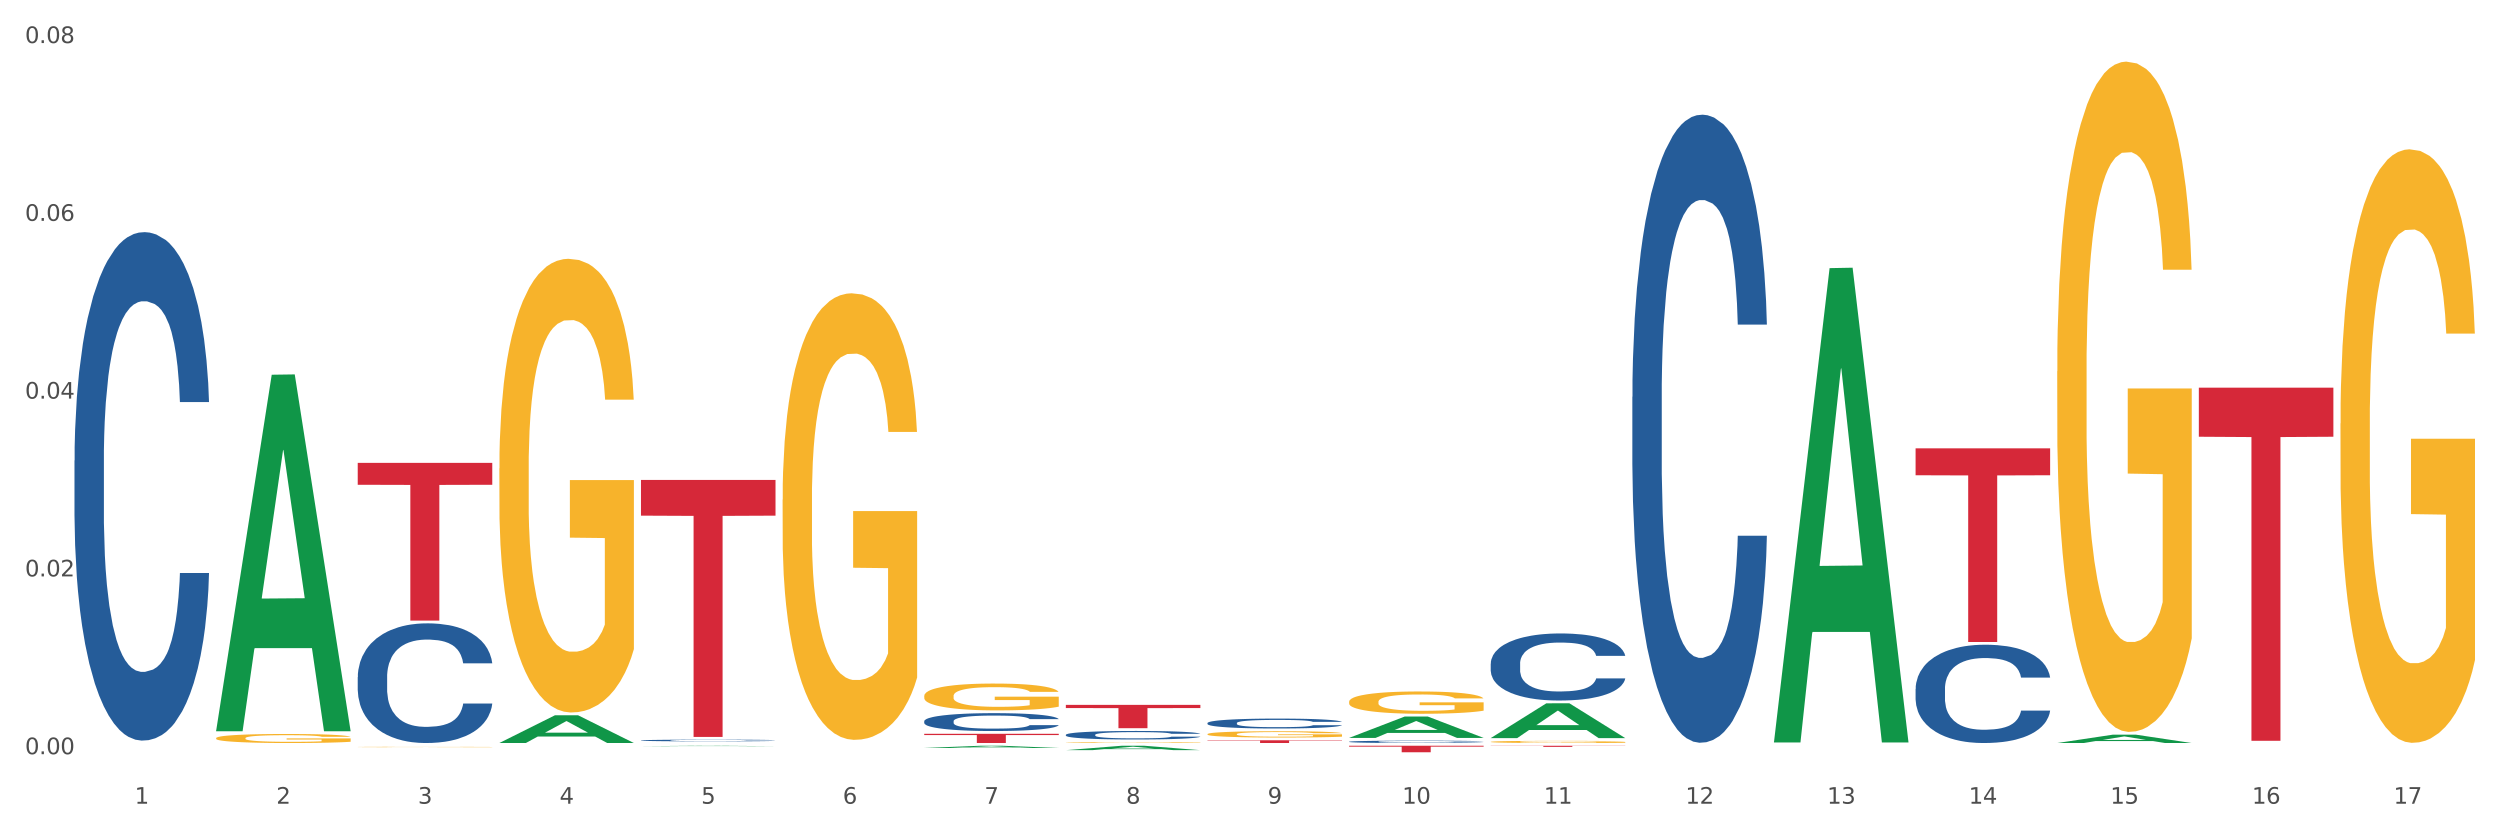<?xml version="1.0" encoding="utf-8" standalone="no"?>
<!DOCTYPE svg PUBLIC "-//W3C//DTD SVG 1.1//EN"
  "http://www.w3.org/Graphics/SVG/1.1/DTD/svg11.dtd">
<svg xmlns:xlink="http://www.w3.org/1999/xlink" width="1080pt" height="360pt" viewBox="0 0 1080 360" xmlns="http://www.w3.org/2000/svg" version="1.1">
 <rect x="0" y="0" width="1080" height="360" fill="#333333" stroke="none"/>
 <defs>
  <style type="text/css">*{stroke-linejoin: round; stroke-linecap: butt}</style>
 </defs>
 <g id="figure_1">
  <g id="patch_1">
   <path d="M 0 360 
L 1080 360 
L 1080 0 
L 0 0 
z
" style="fill: #ffffff; stroke: #ffffff; stroke-linejoin: miter"/>
  </g>
  <g id="axes_1">
   <g id="matplotlib.axis_1">
    <g id="xtick_1">
     <g id="text_1">
      <!-- 1 -->
      <g style="fill: #4d4d4d" transform="translate(58.182 347.204) scale(0.096 -0.096)">
       <defs>
        <path id="DejaVuSans-31" d="M 794 531 
L 1825 531 
L 1825 4091 
L 703 3866 
L 703 4441 
L 1819 4666 
L 2450 4666 
L 2450 531 
L 3481 531 
L 3481 0 
L 794 0 
L 794 531 
z
" transform="scale(0.016)"/>
       </defs>
       <use xlink:href="#DejaVuSans-31"/>
      </g>
     </g>
    </g>
    <g id="xtick_2">
     <g id="text_2">
      <!-- 2 -->
      <g style="fill: #4d4d4d" transform="translate(119.364 347.204) scale(0.096 -0.096)">
       <defs>
        <path id="DejaVuSans-32" d="M 1228 531 
L 3431 531 
L 3431 0 
L 469 0 
L 469 531 
Q 828 903 1448 1529 
Q 2069 2156 2228 2338 
Q 2531 2678 2651 2914 
Q 2772 3150 2772 3378 
Q 2772 3750 2511 3984 
Q 2250 4219 1831 4219 
Q 1534 4219 1204 4116 
Q 875 4013 500 3803 
L 500 4441 
Q 881 4594 1212 4672 
Q 1544 4750 1819 4750 
Q 2544 4750 2975 4387 
Q 3406 4025 3406 3419 
Q 3406 3131 3298 2873 
Q 3191 2616 2906 2266 
Q 2828 2175 2409 1742 
Q 1991 1309 1228 531 
z
" transform="scale(0.016)"/>
       </defs>
       <use xlink:href="#DejaVuSans-32"/>
      </g>
     </g>
    </g>
    <g id="xtick_3">
     <g id="text_3">
      <!-- 3 -->
      <g style="fill: #4d4d4d" transform="translate(180.545 347.204) scale(0.096 -0.096)">
       <defs>
        <path id="DejaVuSans-33" d="M 2597 2516 
Q 3050 2419 3304 2112 
Q 3559 1806 3559 1356 
Q 3559 666 3084 287 
Q 2609 -91 1734 -91 
Q 1441 -91 1130 -33 
Q 819 25 488 141 
L 488 750 
Q 750 597 1062 519 
Q 1375 441 1716 441 
Q 2309 441 2620 675 
Q 2931 909 2931 1356 
Q 2931 1769 2642 2001 
Q 2353 2234 1838 2234 
L 1294 2234 
L 1294 2753 
L 1863 2753 
Q 2328 2753 2575 2939 
Q 2822 3125 2822 3475 
Q 2822 3834 2567 4026 
Q 2313 4219 1838 4219 
Q 1578 4219 1281 4162 
Q 984 4106 628 3988 
L 628 4550 
Q 988 4650 1302 4700 
Q 1616 4750 1894 4750 
Q 2613 4750 3031 4423 
Q 3450 4097 3450 3541 
Q 3450 3153 3228 2886 
Q 3006 2619 2597 2516 
z
" transform="scale(0.016)"/>
       </defs>
       <use xlink:href="#DejaVuSans-33"/>
      </g>
     </g>
    </g>
    <g id="xtick_4">
     <g id="text_4">
      <!-- 4 -->
      <g style="fill: #4d4d4d" transform="translate(241.726 347.204) scale(0.096 -0.096)">
       <defs>
        <path id="DejaVuSans-34" d="M 2419 4116 
L 825 1625 
L 2419 1625 
L 2419 4116 
z
M 2253 4666 
L 3047 4666 
L 3047 1625 
L 3713 1625 
L 3713 1100 
L 3047 1100 
L 3047 0 
L 2419 0 
L 2419 1100 
L 313 1100 
L 313 1709 
L 2253 4666 
z
" transform="scale(0.016)"/>
       </defs>
       <use xlink:href="#DejaVuSans-34"/>
      </g>
     </g>
    </g>
    <g id="xtick_5">
     <g id="text_5">
      <!-- 5 -->
      <g style="fill: #4d4d4d" transform="translate(302.908 347.204) scale(0.096 -0.096)">
       <defs>
        <path id="DejaVuSans-35" d="M 691 4666 
L 3169 4666 
L 3169 4134 
L 1269 4134 
L 1269 2991 
Q 1406 3038 1543 3061 
Q 1681 3084 1819 3084 
Q 2600 3084 3056 2656 
Q 3513 2228 3513 1497 
Q 3513 744 3044 326 
Q 2575 -91 1722 -91 
Q 1428 -91 1123 -41 
Q 819 9 494 109 
L 494 744 
Q 775 591 1075 516 
Q 1375 441 1709 441 
Q 2250 441 2565 725 
Q 2881 1009 2881 1497 
Q 2881 1984 2565 2268 
Q 2250 2553 1709 2553 
Q 1456 2553 1204 2497 
Q 953 2441 691 2322 
L 691 4666 
z
" transform="scale(0.016)"/>
       </defs>
       <use xlink:href="#DejaVuSans-35"/>
      </g>
     </g>
    </g>
    <g id="xtick_6">
     <g id="text_6">
      <!-- 6 -->
      <g style="fill: #4d4d4d" transform="translate(364.089 347.204) scale(0.096 -0.096)">
       <defs>
        <path id="DejaVuSans-36" d="M 2113 2584 
Q 1688 2584 1439 2293 
Q 1191 2003 1191 1497 
Q 1191 994 1439 701 
Q 1688 409 2113 409 
Q 2538 409 2786 701 
Q 3034 994 3034 1497 
Q 3034 2003 2786 2293 
Q 2538 2584 2113 2584 
z
M 3366 4563 
L 3366 3988 
Q 3128 4100 2886 4159 
Q 2644 4219 2406 4219 
Q 1781 4219 1451 3797 
Q 1122 3375 1075 2522 
Q 1259 2794 1537 2939 
Q 1816 3084 2150 3084 
Q 2853 3084 3261 2657 
Q 3669 2231 3669 1497 
Q 3669 778 3244 343 
Q 2819 -91 2113 -91 
Q 1303 -91 875 529 
Q 447 1150 447 2328 
Q 447 3434 972 4092 
Q 1497 4750 2381 4750 
Q 2619 4750 2861 4703 
Q 3103 4656 3366 4563 
z
" transform="scale(0.016)"/>
       </defs>
       <use xlink:href="#DejaVuSans-36"/>
      </g>
     </g>
    </g>
    <g id="xtick_7">
     <g id="text_7">
      <!-- 7 -->
      <g style="fill: #4d4d4d" transform="translate(425.271 347.204) scale(0.096 -0.096)">
       <defs>
        <path id="DejaVuSans-37" d="M 525 4666 
L 3525 4666 
L 3525 4397 
L 1831 0 
L 1172 0 
L 2766 4134 
L 525 4134 
L 525 4666 
z
" transform="scale(0.016)"/>
       </defs>
       <use xlink:href="#DejaVuSans-37"/>
      </g>
     </g>
    </g>
    <g id="xtick_8">
     <g id="text_8">
      <!-- 8 -->
      <g style="fill: #4d4d4d" transform="translate(486.452 347.204) scale(0.096 -0.096)">
       <defs>
        <path id="DejaVuSans-38" d="M 2034 2216 
Q 1584 2216 1326 1975 
Q 1069 1734 1069 1313 
Q 1069 891 1326 650 
Q 1584 409 2034 409 
Q 2484 409 2743 651 
Q 3003 894 3003 1313 
Q 3003 1734 2745 1975 
Q 2488 2216 2034 2216 
z
M 1403 2484 
Q 997 2584 770 2862 
Q 544 3141 544 3541 
Q 544 4100 942 4425 
Q 1341 4750 2034 4750 
Q 2731 4750 3128 4425 
Q 3525 4100 3525 3541 
Q 3525 3141 3298 2862 
Q 3072 2584 2669 2484 
Q 3125 2378 3379 2068 
Q 3634 1759 3634 1313 
Q 3634 634 3220 271 
Q 2806 -91 2034 -91 
Q 1263 -91 848 271 
Q 434 634 434 1313 
Q 434 1759 690 2068 
Q 947 2378 1403 2484 
z
M 1172 3481 
Q 1172 3119 1398 2916 
Q 1625 2713 2034 2713 
Q 2441 2713 2670 2916 
Q 2900 3119 2900 3481 
Q 2900 3844 2670 4047 
Q 2441 4250 2034 4250 
Q 1625 4250 1398 4047 
Q 1172 3844 1172 3481 
z
" transform="scale(0.016)"/>
       </defs>
       <use xlink:href="#DejaVuSans-38"/>
      </g>
     </g>
    </g>
    <g id="xtick_9">
     <g id="text_9">
      <!-- 9 -->
      <g style="fill: #4d4d4d" transform="translate(547.634 347.204) scale(0.096 -0.096)">
       <defs>
        <path id="DejaVuSans-39" d="M 703 97 
L 703 672 
Q 941 559 1184 500 
Q 1428 441 1663 441 
Q 2288 441 2617 861 
Q 2947 1281 2994 2138 
Q 2813 1869 2534 1725 
Q 2256 1581 1919 1581 
Q 1219 1581 811 2004 
Q 403 2428 403 3163 
Q 403 3881 828 4315 
Q 1253 4750 1959 4750 
Q 2769 4750 3195 4129 
Q 3622 3509 3622 2328 
Q 3622 1225 3098 567 
Q 2575 -91 1691 -91 
Q 1453 -91 1209 -44 
Q 966 3 703 97 
z
M 1959 2075 
Q 2384 2075 2632 2365 
Q 2881 2656 2881 3163 
Q 2881 3666 2632 3958 
Q 2384 4250 1959 4250 
Q 1534 4250 1286 3958 
Q 1038 3666 1038 3163 
Q 1038 2656 1286 2365 
Q 1534 2075 1959 2075 
z
" transform="scale(0.016)"/>
       </defs>
       <use xlink:href="#DejaVuSans-39"/>
      </g>
     </g>
    </g>
    <g id="xtick_10">
     <g id="text_10">
      <!-- 10 -->
      <g style="fill: #4d4d4d" transform="translate(605.761 347.204) scale(0.096 -0.096)">
       <defs>
        <path id="DejaVuSans-30" d="M 2034 4250 
Q 1547 4250 1301 3770 
Q 1056 3291 1056 2328 
Q 1056 1369 1301 889 
Q 1547 409 2034 409 
Q 2525 409 2770 889 
Q 3016 1369 3016 2328 
Q 3016 3291 2770 3770 
Q 2525 4250 2034 4250 
z
M 2034 4750 
Q 2819 4750 3233 4129 
Q 3647 3509 3647 2328 
Q 3647 1150 3233 529 
Q 2819 -91 2034 -91 
Q 1250 -91 836 529 
Q 422 1150 422 2328 
Q 422 3509 836 4129 
Q 1250 4750 2034 4750 
z
" transform="scale(0.016)"/>
       </defs>
       <use xlink:href="#DejaVuSans-31"/>
       <use xlink:href="#DejaVuSans-30" transform="translate(63.623 0)"/>
      </g>
     </g>
    </g>
    <g id="xtick_11">
     <g id="text_11">
      <!-- 11 -->
      <g style="fill: #4d4d4d" transform="translate(666.942 347.204) scale(0.096 -0.096)">
       <use xlink:href="#DejaVuSans-31"/>
       <use xlink:href="#DejaVuSans-31" transform="translate(63.623 0)"/>
      </g>
     </g>
    </g>
    <g id="xtick_12">
     <g id="text_12">
      <!-- 12 -->
      <g style="fill: #4d4d4d" transform="translate(728.124 347.204) scale(0.096 -0.096)">
       <use xlink:href="#DejaVuSans-31"/>
       <use xlink:href="#DejaVuSans-32" transform="translate(63.623 0)"/>
      </g>
     </g>
    </g>
    <g id="xtick_13">
     <g id="text_13">
      <!-- 13 -->
      <g style="fill: #4d4d4d" transform="translate(789.305 347.204) scale(0.096 -0.096)">
       <use xlink:href="#DejaVuSans-31"/>
       <use xlink:href="#DejaVuSans-33" transform="translate(63.623 0)"/>
      </g>
     </g>
    </g>
    <g id="xtick_14">
     <g id="text_14">
      <!-- 14 -->
      <g style="fill: #4d4d4d" transform="translate(850.487 347.204) scale(0.096 -0.096)">
       <use xlink:href="#DejaVuSans-31"/>
       <use xlink:href="#DejaVuSans-34" transform="translate(63.623 0)"/>
      </g>
     </g>
    </g>
    <g id="xtick_15">
     <g id="text_15">
      <!-- 15 -->
      <g style="fill: #4d4d4d" transform="translate(911.668 347.204) scale(0.096 -0.096)">
       <use xlink:href="#DejaVuSans-31"/>
       <use xlink:href="#DejaVuSans-35" transform="translate(63.623 0)"/>
      </g>
     </g>
    </g>
    <g id="xtick_16">
     <g id="text_16">
      <!-- 16 -->
      <g style="fill: #4d4d4d" transform="translate(972.849 347.204) scale(0.096 -0.096)">
       <use xlink:href="#DejaVuSans-31"/>
       <use xlink:href="#DejaVuSans-36" transform="translate(63.623 0)"/>
      </g>
     </g>
    </g>
    <g id="xtick_17">
     <g id="text_17">
      <!-- 17 -->
      <g style="fill: #4d4d4d" transform="translate(1034.031 347.204) scale(0.096 -0.096)">
       <use xlink:href="#DejaVuSans-31"/>
       <use xlink:href="#DejaVuSans-37" transform="translate(63.623 0)"/>
      </g>
     </g>
    </g>
    <g id="xtick_18"/>
    <g id="xtick_19"/>
    <g id="xtick_20"/>
    <g id="xtick_21"/>
    <g id="xtick_22"/>
    <g id="xtick_23"/>
    <g id="xtick_24"/>
    <g id="xtick_25"/>
    <g id="xtick_26"/>
    <g id="xtick_27"/>
    <g id="xtick_28"/>
    <g id="xtick_29"/>
    <g id="xtick_30"/>
    <g id="xtick_31"/>
    <g id="xtick_32"/>
    <g id="xtick_33"/>
   </g>
   <g id="matplotlib.axis_2">
    <g id="ytick_1">
     <g id="text_18">
      <!-- 0.00 -->
      <g style="fill: #4d4d4d" transform="translate(10.8 325.817) scale(0.096 -0.096)">
       <defs>
        <path id="DejaVuSans-2e" d="M 684 794 
L 1344 794 
L 1344 0 
L 684 0 
L 684 794 
z
" transform="scale(0.016)"/>
       </defs>
       <use xlink:href="#DejaVuSans-30"/>
       <use xlink:href="#DejaVuSans-2e" transform="translate(63.623 0)"/>
       <use xlink:href="#DejaVuSans-30" transform="translate(95.41 0)"/>
       <use xlink:href="#DejaVuSans-30" transform="translate(159.033 0)"/>
      </g>
     </g>
    </g>
    <g id="ytick_2">
     <g id="text_19">
      <!-- 0.02 -->
      <g style="fill: #4d4d4d" transform="translate(10.8 249.013) scale(0.096 -0.096)">
       <use xlink:href="#DejaVuSans-30"/>
       <use xlink:href="#DejaVuSans-2e" transform="translate(63.623 0)"/>
       <use xlink:href="#DejaVuSans-30" transform="translate(95.41 0)"/>
       <use xlink:href="#DejaVuSans-32" transform="translate(159.033 0)"/>
      </g>
     </g>
    </g>
    <g id="ytick_3">
     <g id="text_20">
      <!-- 0.04 -->
      <g style="fill: #4d4d4d" transform="translate(10.8 172.209) scale(0.096 -0.096)">
       <use xlink:href="#DejaVuSans-30"/>
       <use xlink:href="#DejaVuSans-2e" transform="translate(63.623 0)"/>
       <use xlink:href="#DejaVuSans-30" transform="translate(95.41 0)"/>
       <use xlink:href="#DejaVuSans-34" transform="translate(159.033 0)"/>
      </g>
     </g>
    </g>
    <g id="ytick_4">
     <g id="text_21">
      <!-- 0.06 -->
      <g style="fill: #4d4d4d" transform="translate(10.8 95.406) scale(0.096 -0.096)">
       <use xlink:href="#DejaVuSans-30"/>
       <use xlink:href="#DejaVuSans-2e" transform="translate(63.623 0)"/>
       <use xlink:href="#DejaVuSans-30" transform="translate(95.41 0)"/>
       <use xlink:href="#DejaVuSans-36" transform="translate(159.033 0)"/>
      </g>
     </g>
    </g>
    <g id="ytick_5">
     <g id="text_22">
      <!-- 0.08 -->
      <g style="fill: #4d4d4d" transform="translate(10.8 18.602) scale(0.096 -0.096)">
       <use xlink:href="#DejaVuSans-30"/>
       <use xlink:href="#DejaVuSans-2e" transform="translate(63.623 0)"/>
       <use xlink:href="#DejaVuSans-30" transform="translate(95.41 0)"/>
       <use xlink:href="#DejaVuSans-38" transform="translate(159.033 0)"/>
      </g>
     </g>
    </g>
    <g id="ytick_6"/>
    <g id="ytick_7"/>
    <g id="ytick_8"/>
    <g id="ytick_9"/>
   </g>
   <g id="PolyCollection_1">
    <path d="M 93.356 315.61 
L 93.416 315.465 
L 117.384 161.883 
L 127.331 161.738 
L 151.479 315.899 
L 139.974 315.899 
L 134.761 280.001 
L 110.014 280.001 
L 109.834 280.58 
L 104.801 315.899 
L 93.356 315.899 
L 93.356 315.61 
L 113.13 258.577 
L 131.645 258.432 
L 122.478 194.597 
L 122.358 194.307 
L 122.238 194.741 
L 113.07 258.432 
L 113.13 258.577 
L 93.356 315.61 
z
" clip-path="url(#p6ce6a5bfb9)" style="fill: #109648"/>
    <path d="M 643.989 322.169 
L 702.112 322.169 
L 702.112 322.236 
L 679.248 322.236 
L 679.248 322.648 
L 666.715 322.648 
L 666.715 322.236 
L 643.989 322.236 
L 643.989 322.17 
L 643.989 322.169 
z
" clip-path="url(#p6ce6a5bfb9)" style="fill: #d62839"/>
    <path d="M 582.808 322.169 
L 640.93 322.169 
L 640.93 322.561 
L 618.067 322.564 
L 618.067 324.99 
L 605.533 324.99 
L 605.533 322.564 
L 582.808 322.561 
L 582.808 322.172 
L 582.808 322.169 
z
" clip-path="url(#p6ce6a5bfb9)" style="fill: #d62839"/>
    <path d="M 521.626 319.799 
L 579.749 319.799 
L 579.749 319.964 
L 556.885 319.965 
L 556.885 320.987 
L 544.352 320.987 
L 544.352 319.965 
L 521.626 319.964 
L 521.626 319.8 
L 521.626 319.799 
z
" clip-path="url(#p6ce6a5bfb9)" style="fill: #d62839"/>
    <path d="M 460.445 304.491 
L 518.567 304.491 
L 518.567 305.895 
L 495.704 305.904 
L 495.704 314.594 
L 483.17 314.594 
L 483.17 305.904 
L 460.445 305.895 
L 460.445 304.5 
L 460.445 304.491 
z
" clip-path="url(#p6ce6a5bfb9)" style="fill: #d62839"/>
    <path d="M 399.263 316.988 
L 457.386 316.988 
L 457.386 317.544 
L 434.523 317.547 
L 434.523 320.987 
L 421.989 320.987 
L 421.989 317.547 
L 399.263 317.544 
L 399.263 316.992 
L 399.263 316.988 
z
" clip-path="url(#p6ce6a5bfb9)" style="fill: #d62839"/>
    <path d="M 276.901 207.333 
L 335.023 207.333 
L 335.023 222.759 
L 312.16 222.864 
L 312.16 318.343 
L 299.626 318.343 
L 299.626 222.864 
L 276.901 222.759 
L 276.901 207.437 
L 276.901 207.333 
z
" clip-path="url(#p6ce6a5bfb9)" style="fill: #d62839"/>
    <path d="M 154.538 199.951 
L 212.66 199.951 
L 212.66 209.421 
L 189.797 209.485 
L 189.797 268.1 
L 177.263 268.1 
L 177.263 209.485 
L 154.538 209.421 
L 154.538 200.015 
L 154.538 199.951 
z
" clip-path="url(#p6ce6a5bfb9)" style="fill: #d62839"/>
    <path d="M 32.175 198.978 
L 32.244 198.777 
L 32.244 193.16 
L 32.45 185.537 
L 33.206 171.495 
L 34.167 160.863 
L 35.816 148.425 
L 36.709 143.209 
L 37.877 137.391 
L 40.282 127.963 
L 43.03 119.939 
L 44.954 115.525 
L 46.396 112.717 
L 49.625 107.702 
L 51.48 105.495 
L 53.404 103.689 
L 55.053 102.486 
L 57.801 101.081 
L 60 100.48 
L 62.542 100.279 
L 64.671 100.48 
L 67.488 101.282 
L 71.61 103.689 
L 73.19 105.094 
L 75.32 107.501 
L 77.519 110.711 
L 79.305 113.92 
L 81.366 118.534 
L 83.496 124.553 
L 85.557 132.176 
L 87 139.197 
L 88.168 146.619 
L 89.198 155.647 
L 89.954 165.477 
L 90.297 173.701 
L 77.725 173.701 
L 77.381 166.279 
L 76.694 158.255 
L 76.007 152.838 
L 75.251 148.425 
L 74.084 143.41 
L 73.053 140.2 
L 71.335 136.388 
L 69.755 133.981 
L 68.45 132.577 
L 66.87 131.373 
L 63.503 130.17 
L 61.099 130.17 
L 59.587 130.571 
L 57.732 131.574 
L 56.152 132.978 
L 54.297 135.385 
L 52.854 137.993 
L 51.412 141.404 
L 50.587 143.811 
L 49.351 148.224 
L 48.526 151.835 
L 47.427 158.054 
L 46.809 162.467 
L 45.709 173.902 
L 45.228 182.328 
L 45.022 188.145 
L 44.885 194.565 
L 44.885 225.859 
L 45.297 239.902 
L 45.641 245.92 
L 46.19 252.741 
L 47.221 261.568 
L 48.732 270.194 
L 50.312 276.413 
L 51.618 280.224 
L 52.854 283.033 
L 54.091 285.239 
L 55.603 287.245 
L 56.839 288.449 
L 58.694 289.653 
L 60.893 290.255 
L 62.61 290.255 
L 66.114 289.251 
L 67.694 288.248 
L 69.206 286.844 
L 70.855 284.638 
L 72.16 282.23 
L 72.916 280.425 
L 74.152 276.613 
L 75.114 272.601 
L 75.939 267.987 
L 76.488 263.975 
L 77.106 257.957 
L 77.587 251.136 
L 77.725 247.525 
L 90.297 247.525 
L 90.023 254.747 
L 89.542 261.768 
L 88.58 271.197 
L 87.824 276.613 
L 86.656 283.233 
L 85.419 288.85 
L 83.702 295.069 
L 82.122 299.683 
L 80.473 303.695 
L 78.687 307.306 
L 75.458 312.321 
L 74.29 313.726 
L 71.816 316.133 
L 69.893 317.537 
L 67.076 318.941 
L 64.19 319.744 
L 61.167 319.944 
L 58.488 319.543 
L 55.534 318.34 
L 53.679 317.136 
L 51.618 315.33 
L 49.213 312.522 
L 46.946 309.112 
L 44.816 305.099 
L 42.824 300.486 
L 40.969 295.27 
L 38.564 286.644 
L 36.778 278.218 
L 35.473 270.394 
L 34.58 263.774 
L 33.686 255.349 
L 33.206 249.531 
L 32.45 235.489 
L 32.175 222.449 
L 32.175 198.978 
z
" clip-path="url(#p6ce6a5bfb9)" style="fill: #255c99"/>
    <path d="M 154.538 292.514 
L 154.607 292.467 
L 154.607 291.145 
L 154.813 289.35 
L 155.568 286.045 
L 156.53 283.542 
L 158.179 280.615 
L 159.072 279.387 
L 160.24 278.018 
L 162.645 275.798 
L 165.393 273.91 
L 167.317 272.871 
L 168.759 272.21 
L 171.988 271.029 
L 173.843 270.51 
L 175.767 270.085 
L 177.416 269.802 
L 180.164 269.471 
L 182.362 269.329 
L 184.904 269.282 
L 187.034 269.329 
L 189.851 269.518 
L 193.973 270.085 
L 195.553 270.415 
L 197.683 270.982 
L 199.882 271.738 
L 201.668 272.493 
L 203.729 273.579 
L 205.859 274.996 
L 207.92 276.79 
L 209.362 278.443 
L 210.53 280.19 
L 211.561 282.315 
L 212.317 284.628 
L 212.66 286.564 
L 200.088 286.564 
L 199.744 284.817 
L 199.057 282.929 
L 198.37 281.654 
L 197.614 280.615 
L 196.446 279.434 
L 195.416 278.679 
L 193.698 277.782 
L 192.118 277.215 
L 190.813 276.884 
L 189.233 276.601 
L 185.866 276.318 
L 183.462 276.318 
L 181.95 276.412 
L 180.095 276.648 
L 178.515 276.979 
L 176.66 277.546 
L 175.217 278.159 
L 173.775 278.962 
L 172.95 279.529 
L 171.713 280.568 
L 170.889 281.418 
L 169.79 282.881 
L 169.171 283.92 
L 168.072 286.612 
L 167.591 288.595 
L 167.385 289.964 
L 167.248 291.475 
L 167.248 298.841 
L 167.66 302.147 
L 168.004 303.563 
L 168.553 305.169 
L 169.584 307.246 
L 171.095 309.277 
L 172.675 310.741 
L 173.981 311.638 
L 175.217 312.299 
L 176.454 312.818 
L 177.965 313.291 
L 179.202 313.574 
L 181.057 313.857 
L 183.255 313.999 
L 184.973 313.999 
L 188.477 313.763 
L 190.057 313.527 
L 191.568 313.196 
L 193.217 312.677 
L 194.523 312.11 
L 195.278 311.685 
L 196.515 310.788 
L 197.477 309.844 
L 198.301 308.757 
L 198.851 307.813 
L 199.469 306.397 
L 199.95 304.791 
L 200.088 303.941 
L 212.66 303.941 
L 212.385 305.641 
L 211.904 307.294 
L 210.943 309.513 
L 210.187 310.788 
L 209.019 312.346 
L 207.782 313.668 
L 206.065 315.132 
L 204.485 316.218 
L 202.836 317.162 
L 201.049 318.012 
L 197.82 319.193 
L 196.652 319.523 
L 194.179 320.09 
L 192.256 320.421 
L 189.439 320.751 
L 186.553 320.94 
L 183.53 320.987 
L 180.851 320.893 
L 177.897 320.609 
L 176.042 320.326 
L 173.981 319.901 
L 171.576 319.24 
L 169.309 318.437 
L 167.179 317.493 
L 165.187 316.407 
L 163.332 315.179 
L 160.927 313.149 
L 159.141 311.166 
L 157.836 309.324 
L 156.942 307.766 
L 156.049 305.783 
L 155.568 304.413 
L 154.813 301.108 
L 154.538 298.039 
L 154.538 292.514 
z
" clip-path="url(#p6ce6a5bfb9)" style="fill: #255c99"/>
    <path d="M 276.901 319.859 
L 276.969 319.858 
L 276.969 319.839 
L 277.175 319.813 
L 277.931 319.766 
L 278.893 319.73 
L 280.542 319.688 
L 281.435 319.67 
L 282.603 319.651 
L 285.008 319.619 
L 287.756 319.592 
L 289.679 319.577 
L 291.122 319.567 
L 294.351 319.55 
L 296.206 319.543 
L 298.13 319.537 
L 299.779 319.533 
L 302.527 319.528 
L 304.725 319.526 
L 307.267 319.525 
L 309.397 319.526 
L 312.214 319.529 
L 316.336 319.537 
L 317.916 319.542 
L 320.046 319.55 
L 322.244 319.561 
L 324.031 319.571 
L 326.092 319.587 
L 328.221 319.607 
L 330.283 319.633 
L 331.725 319.657 
L 332.893 319.682 
L 333.924 319.712 
L 334.679 319.745 
L 335.023 319.773 
L 322.45 319.773 
L 322.107 319.748 
L 321.42 319.721 
L 320.733 319.703 
L 319.977 319.688 
L 318.809 319.671 
L 317.779 319.66 
L 316.061 319.647 
L 314.481 319.639 
L 313.176 319.634 
L 311.595 319.63 
L 308.229 319.626 
L 305.824 319.626 
L 304.313 319.628 
L 302.458 319.631 
L 300.878 319.636 
L 299.023 319.644 
L 297.58 319.653 
L 296.137 319.664 
L 295.313 319.672 
L 294.076 319.687 
L 293.252 319.699 
L 292.153 319.72 
L 291.534 319.735 
L 290.435 319.774 
L 289.954 319.802 
L 289.748 319.822 
L 289.611 319.844 
L 289.611 319.949 
L 290.023 319.997 
L 290.366 320.017 
L 290.916 320.04 
L 291.947 320.07 
L 293.458 320.099 
L 295.038 320.12 
L 296.343 320.133 
L 297.58 320.142 
L 298.817 320.15 
L 300.328 320.157 
L 301.565 320.161 
L 303.42 320.165 
L 305.618 320.167 
L 307.336 320.167 
L 310.84 320.163 
L 312.42 320.16 
L 313.931 320.155 
L 315.58 320.148 
L 316.886 320.14 
L 317.641 320.134 
L 318.878 320.121 
L 319.84 320.107 
L 320.664 320.092 
L 321.214 320.078 
L 321.832 320.058 
L 322.313 320.035 
L 322.45 320.023 
L 335.023 320.023 
L 334.748 320.047 
L 334.267 320.071 
L 333.305 320.102 
L 332.55 320.121 
L 331.382 320.143 
L 330.145 320.162 
L 328.428 320.183 
L 326.847 320.199 
L 325.199 320.212 
L 323.412 320.224 
L 320.183 320.241 
L 319.015 320.246 
L 316.542 320.254 
L 314.618 320.259 
L 311.802 320.264 
L 308.916 320.266 
L 305.893 320.267 
L 303.214 320.266 
L 300.26 320.262 
L 298.405 320.258 
L 296.343 320.251 
L 293.939 320.242 
L 291.672 320.23 
L 289.542 320.217 
L 287.55 320.201 
L 285.695 320.184 
L 283.29 320.155 
L 281.504 320.126 
L 280.198 320.1 
L 279.305 320.077 
L 278.412 320.049 
L 277.931 320.029 
L 277.175 319.982 
L 276.901 319.938 
L 276.901 319.859 
z
" clip-path="url(#p6ce6a5bfb9)" style="fill: #255c99"/>
    <path d="M 399.263 311.551 
L 399.332 311.544 
L 399.332 311.346 
L 399.538 311.078 
L 400.294 310.584 
L 401.256 310.21 
L 402.905 309.773 
L 403.798 309.589 
L 404.966 309.385 
L 407.37 309.053 
L 410.118 308.771 
L 412.042 308.616 
L 413.485 308.517 
L 416.714 308.34 
L 418.569 308.263 
L 420.493 308.199 
L 422.141 308.157 
L 424.89 308.107 
L 427.088 308.086 
L 429.63 308.079 
L 431.76 308.086 
L 434.577 308.115 
L 438.699 308.199 
L 440.279 308.249 
L 442.409 308.333 
L 444.607 308.446 
L 446.393 308.559 
L 448.455 308.721 
L 450.584 308.933 
L 452.645 309.201 
L 454.088 309.448 
L 455.256 309.709 
L 456.287 310.027 
L 457.042 310.372 
L 457.386 310.662 
L 444.813 310.662 
L 444.47 310.401 
L 443.783 310.118 
L 443.096 309.928 
L 442.34 309.773 
L 441.172 309.596 
L 440.142 309.483 
L 438.424 309.349 
L 436.844 309.265 
L 435.538 309.215 
L 433.958 309.173 
L 430.592 309.131 
L 428.187 309.131 
L 426.676 309.145 
L 424.821 309.18 
L 423.241 309.229 
L 421.386 309.314 
L 419.943 309.406 
L 418.5 309.526 
L 417.676 309.61 
L 416.439 309.766 
L 415.615 309.893 
L 414.515 310.111 
L 413.897 310.267 
L 412.798 310.669 
L 412.317 310.965 
L 412.111 311.17 
L 411.973 311.396 
L 411.973 312.496 
L 412.386 312.99 
L 412.729 313.202 
L 413.279 313.442 
L 414.309 313.752 
L 415.821 314.056 
L 417.401 314.275 
L 418.706 314.409 
L 419.943 314.507 
L 421.18 314.585 
L 422.691 314.656 
L 423.928 314.698 
L 425.783 314.74 
L 427.981 314.761 
L 429.699 314.761 
L 433.203 314.726 
L 434.783 314.691 
L 436.294 314.641 
L 437.943 314.564 
L 439.248 314.479 
L 440.004 314.416 
L 441.241 314.282 
L 442.203 314.14 
L 443.027 313.978 
L 443.577 313.837 
L 444.195 313.625 
L 444.676 313.385 
L 444.813 313.258 
L 457.386 313.258 
L 457.111 313.512 
L 456.63 313.759 
L 455.668 314.091 
L 454.913 314.282 
L 453.745 314.514 
L 452.508 314.712 
L 450.79 314.931 
L 449.21 315.093 
L 447.561 315.234 
L 445.775 315.361 
L 442.546 315.538 
L 441.378 315.587 
L 438.905 315.672 
L 436.981 315.721 
L 434.164 315.77 
L 431.279 315.799 
L 428.256 315.806 
L 425.577 315.792 
L 422.622 315.749 
L 420.767 315.707 
L 418.706 315.643 
L 416.302 315.545 
L 414.035 315.425 
L 411.905 315.284 
L 409.912 315.121 
L 408.057 314.938 
L 405.653 314.634 
L 403.867 314.338 
L 402.561 314.063 
L 401.668 313.83 
L 400.775 313.534 
L 400.294 313.329 
L 399.538 312.835 
L 399.263 312.376 
L 399.263 311.551 
z
" clip-path="url(#p6ce6a5bfb9)" style="fill: #255c99"/>
    <path d="M 93.356 318.886 
L 93.425 318.883 
L 93.425 318.754 
L 93.562 318.644 
L 94.248 318.376 
L 95.278 318.155 
L 96.033 318.037 
L 96.787 317.941 
L 97.68 317.845 
L 98.778 317.745 
L 100.768 317.599 
L 102.003 317.524 
L 103.512 317.445 
L 106.257 317.331 
L 108.247 317.267 
L 110.306 317.213 
L 113.668 317.149 
L 115.864 317.121 
L 118.197 317.099 
L 121.011 317.085 
L 123.138 317.081 
L 127.804 317.092 
L 131.784 317.124 
L 133.706 317.149 
L 136.176 317.192 
L 137.48 317.22 
L 139.607 317.278 
L 141.803 317.352 
L 143.313 317.417 
L 145.577 317.538 
L 147.293 317.659 
L 148.871 317.809 
L 149.695 317.912 
L 150.312 318.009 
L 150.861 318.119 
L 151.41 318.294 
L 139.058 318.294 
L 138.578 318.169 
L 137.823 318.052 
L 136.725 317.937 
L 135.764 317.866 
L 134.118 317.777 
L 132.608 317.72 
L 131.03 317.677 
L 129.108 317.641 
L 127.599 317.624 
L 125.471 317.609 
L 121.285 317.613 
L 118.472 317.641 
L 116.55 317.677 
L 115.315 317.709 
L 114.217 317.745 
L 112.982 317.795 
L 111.541 317.87 
L 110.512 317.937 
L 109.482 318.023 
L 108.659 318.109 
L 107.904 318.209 
L 107.287 318.316 
L 106.806 318.426 
L 106.394 318.562 
L 106.051 318.786 
L 106.051 319.275 
L 106.189 319.386 
L 106.532 319.532 
L 106.943 319.642 
L 107.63 319.774 
L 108.247 319.864 
L 109.414 319.992 
L 110.718 320.099 
L 111.747 320.167 
L 112.776 320.224 
L 114.56 320.302 
L 116.55 320.367 
L 118.266 320.406 
L 120.599 320.441 
L 122.177 320.456 
L 123.55 320.463 
L 126.912 320.463 
L 129.314 320.452 
L 131.99 320.427 
L 134.049 320.395 
L 135.764 320.356 
L 137.686 320.292 
L 138.921 320.231 
L 138.921 319.486 
L 123.824 319.482 
L 123.824 318.986 
L 151.479 318.986 
L 151.479 320.441 
L 150.312 320.516 
L 149.008 320.584 
L 147.636 320.645 
L 145.577 320.72 
L 143.107 320.791 
L 140.911 320.841 
L 138.578 320.884 
L 135.833 320.923 
L 132.265 320.959 
L 130.069 320.973 
L 127.324 320.984 
L 124.099 320.987 
L 121.285 320.98 
L 118.54 320.962 
L 115.658 320.93 
L 112.845 320.884 
L 110.718 320.837 
L 108.59 320.78 
L 106.326 320.705 
L 104.542 320.634 
L 103.169 320.57 
L 101.66 320.488 
L 100.013 320.381 
L 98.778 320.285 
L 97.68 320.185 
L 96.513 320.056 
L 95.69 319.946 
L 94.866 319.807 
L 94.386 319.703 
L 93.837 319.543 
L 93.425 319.318 
L 93.356 318.886 
z
" clip-path="url(#p6ce6a5bfb9)" style="fill: #f7b32b"/>
    <path d="M 521.626 312.351 
L 521.695 312.347 
L 521.695 312.238 
L 521.901 312.089 
L 522.657 311.815 
L 523.619 311.608 
L 525.268 311.366 
L 526.161 311.264 
L 527.329 311.151 
L 529.733 310.967 
L 532.481 310.81 
L 534.405 310.724 
L 535.848 310.67 
L 539.077 310.572 
L 540.932 310.529 
L 542.855 310.494 
L 544.504 310.47 
L 547.252 310.443 
L 549.451 310.431 
L 551.993 310.427 
L 554.123 310.431 
L 556.939 310.447 
L 561.062 310.494 
L 562.642 310.521 
L 564.772 310.568 
L 566.97 310.63 
L 568.756 310.693 
L 570.817 310.783 
L 572.947 310.9 
L 575.008 311.049 
L 576.451 311.186 
L 577.619 311.33 
L 578.649 311.506 
L 579.405 311.698 
L 579.749 311.858 
L 567.176 311.858 
L 566.833 311.714 
L 566.146 311.557 
L 565.459 311.452 
L 564.703 311.366 
L 563.535 311.268 
L 562.504 311.205 
L 560.787 311.131 
L 559.207 311.084 
L 557.901 311.057 
L 556.321 311.033 
L 552.955 311.01 
L 550.55 311.01 
L 549.039 311.018 
L 547.184 311.037 
L 545.604 311.065 
L 543.749 311.111 
L 542.306 311.162 
L 540.863 311.229 
L 540.039 311.276 
L 538.802 311.362 
L 537.978 311.432 
L 536.878 311.553 
L 536.26 311.639 
L 535.161 311.862 
L 534.68 312.027 
L 534.474 312.14 
L 534.336 312.265 
L 534.336 312.875 
L 534.749 313.149 
L 535.092 313.266 
L 535.642 313.399 
L 536.672 313.571 
L 538.184 313.74 
L 539.764 313.861 
L 541.069 313.935 
L 542.306 313.99 
L 543.542 314.033 
L 545.054 314.072 
L 546.291 314.096 
L 548.146 314.119 
L 550.344 314.131 
L 552.062 314.131 
L 555.565 314.111 
L 557.146 314.092 
L 558.657 314.064 
L 560.306 314.021 
L 561.611 313.974 
L 562.367 313.939 
L 563.604 313.865 
L 564.565 313.787 
L 565.39 313.697 
L 565.939 313.618 
L 566.558 313.501 
L 567.039 313.368 
L 567.176 313.298 
L 579.749 313.298 
L 579.474 313.438 
L 578.993 313.575 
L 578.031 313.759 
L 577.275 313.865 
L 576.107 313.994 
L 574.871 314.103 
L 573.153 314.225 
L 571.573 314.315 
L 569.924 314.393 
L 568.138 314.463 
L 564.909 314.561 
L 563.741 314.588 
L 561.268 314.635 
L 559.344 314.663 
L 556.527 314.69 
L 553.642 314.706 
L 550.619 314.71 
L 547.939 314.702 
L 544.985 314.678 
L 543.13 314.655 
L 541.069 314.62 
L 538.665 314.565 
L 536.397 314.498 
L 534.268 314.42 
L 532.275 314.33 
L 530.42 314.228 
L 528.016 314.06 
L 526.229 313.896 
L 524.924 313.744 
L 524.031 313.614 
L 523.138 313.45 
L 522.657 313.337 
L 521.901 313.063 
L 521.626 312.809 
L 521.626 312.351 
z
" clip-path="url(#p6ce6a5bfb9)" style="fill: #255c99"/>
    <path d="M 582.808 320.422 
L 582.876 320.421 
L 582.876 320.395 
L 583.083 320.36 
L 583.838 320.294 
L 584.8 320.244 
L 586.449 320.186 
L 587.342 320.162 
L 588.51 320.135 
L 590.915 320.091 
L 593.663 320.053 
L 595.586 320.033 
L 597.029 320.02 
L 600.258 319.996 
L 602.113 319.986 
L 604.037 319.977 
L 605.686 319.972 
L 608.434 319.965 
L 610.632 319.963 
L 613.174 319.962 
L 615.304 319.963 
L 618.121 319.966 
L 622.243 319.977 
L 623.823 319.984 
L 625.953 319.995 
L 628.151 320.01 
L 629.938 320.025 
L 631.999 320.047 
L 634.129 320.075 
L 636.19 320.111 
L 637.632 320.143 
L 638.8 320.178 
L 639.831 320.22 
L 640.587 320.266 
L 640.93 320.304 
L 628.358 320.304 
L 628.014 320.27 
L 627.327 320.232 
L 626.64 320.207 
L 625.884 320.186 
L 624.716 320.163 
L 623.686 320.148 
L 621.968 320.13 
L 620.388 320.119 
L 619.083 320.112 
L 617.503 320.107 
L 614.136 320.101 
L 611.732 320.101 
L 610.22 320.103 
L 608.365 320.108 
L 606.785 320.114 
L 604.93 320.125 
L 603.487 320.138 
L 602.044 320.154 
L 601.22 320.165 
L 599.983 320.185 
L 599.159 320.202 
L 598.06 320.231 
L 597.441 320.252 
L 596.342 320.305 
L 595.861 320.345 
L 595.655 320.372 
L 595.518 320.402 
L 595.518 320.548 
L 595.93 320.614 
L 596.273 320.642 
L 596.823 320.673 
L 597.854 320.715 
L 599.365 320.755 
L 600.945 320.784 
L 602.251 320.802 
L 603.487 320.815 
L 604.724 320.825 
L 606.235 320.835 
L 607.472 320.84 
L 609.327 320.846 
L 611.525 320.849 
L 613.243 320.849 
L 616.747 320.844 
L 618.327 320.839 
L 619.838 320.833 
L 621.487 320.822 
L 622.793 320.811 
L 623.548 320.803 
L 624.785 320.785 
L 625.747 320.766 
L 626.571 320.745 
L 627.121 320.726 
L 627.739 320.698 
L 628.22 320.666 
L 628.358 320.649 
L 640.93 320.649 
L 640.655 320.683 
L 640.174 320.716 
L 639.213 320.76 
L 638.457 320.785 
L 637.289 320.816 
L 636.052 320.842 
L 634.335 320.871 
L 632.754 320.893 
L 631.106 320.911 
L 629.319 320.928 
L 626.09 320.952 
L 624.922 320.958 
L 622.449 320.969 
L 620.525 320.976 
L 617.709 320.983 
L 614.823 320.986 
L 611.8 320.987 
L 609.121 320.985 
L 606.167 320.98 
L 604.312 320.974 
L 602.251 320.966 
L 599.846 320.953 
L 597.579 320.937 
L 595.449 320.918 
L 593.457 320.896 
L 591.602 320.872 
L 589.197 320.832 
L 587.411 320.792 
L 586.105 320.756 
L 585.212 320.725 
L 584.319 320.686 
L 583.838 320.658 
L 583.083 320.593 
L 582.808 320.532 
L 582.808 320.422 
z
" clip-path="url(#p6ce6a5bfb9)" style="fill: #255c99"/>
    <path d="M 643.989 286.672 
L 644.058 286.646 
L 644.058 285.904 
L 644.264 284.899 
L 645.02 283.046 
L 645.982 281.643 
L 647.63 280.002 
L 648.524 279.314 
L 649.691 278.546 
L 652.096 277.302 
L 654.844 276.244 
L 656.768 275.661 
L 658.211 275.291 
L 661.44 274.629 
L 663.295 274.338 
L 665.218 274.1 
L 666.867 273.941 
L 669.615 273.756 
L 671.814 273.676 
L 674.356 273.65 
L 676.485 273.676 
L 679.302 273.782 
L 683.424 274.1 
L 685.005 274.285 
L 687.134 274.603 
L 689.333 275.026 
L 691.119 275.45 
L 693.18 276.058 
L 695.31 276.852 
L 697.371 277.858 
L 698.814 278.785 
L 699.982 279.764 
L 701.012 280.955 
L 701.768 282.252 
L 702.112 283.337 
L 689.539 283.337 
L 689.195 282.358 
L 688.508 281.299 
L 687.821 280.584 
L 687.066 280.002 
L 685.898 279.34 
L 684.867 278.917 
L 683.15 278.414 
L 681.569 278.096 
L 680.264 277.911 
L 678.684 277.752 
L 675.318 277.594 
L 672.913 277.594 
L 671.401 277.646 
L 669.547 277.779 
L 667.966 277.964 
L 666.111 278.282 
L 664.669 278.626 
L 663.226 279.076 
L 662.401 279.393 
L 661.165 279.976 
L 660.34 280.452 
L 659.241 281.273 
L 658.623 281.855 
L 657.524 283.364 
L 657.043 284.475 
L 656.837 285.243 
L 656.699 286.09 
L 656.699 290.219 
L 657.111 292.072 
L 657.455 292.866 
L 658.004 293.765 
L 659.035 294.93 
L 660.546 296.068 
L 662.127 296.889 
L 663.432 297.392 
L 664.669 297.762 
L 665.905 298.053 
L 667.417 298.318 
L 668.653 298.477 
L 670.508 298.636 
L 672.707 298.715 
L 674.424 298.715 
L 677.928 298.583 
L 679.508 298.45 
L 681.02 298.265 
L 682.669 297.974 
L 683.974 297.656 
L 684.73 297.418 
L 685.966 296.915 
L 686.928 296.386 
L 687.753 295.777 
L 688.302 295.248 
L 688.921 294.454 
L 689.402 293.554 
L 689.539 293.077 
L 702.112 293.077 
L 701.837 294.03 
L 701.356 294.957 
L 700.394 296.2 
L 699.638 296.915 
L 698.47 297.789 
L 697.234 298.53 
L 695.516 299.35 
L 693.936 299.959 
L 692.287 300.488 
L 690.501 300.965 
L 687.272 301.626 
L 686.104 301.812 
L 683.631 302.129 
L 681.707 302.315 
L 678.89 302.5 
L 676.005 302.606 
L 672.982 302.632 
L 670.302 302.579 
L 667.348 302.42 
L 665.493 302.262 
L 663.432 302.023 
L 661.027 301.653 
L 658.76 301.203 
L 656.63 300.674 
L 654.638 300.065 
L 652.783 299.377 
L 650.378 298.239 
L 648.592 297.127 
L 647.287 296.095 
L 646.394 295.221 
L 645.501 294.11 
L 645.02 293.342 
L 644.264 291.489 
L 643.989 289.769 
L 643.989 286.672 
z
" clip-path="url(#p6ce6a5bfb9)" style="fill: #255c99"/>
    <path d="M 705.171 171.456 
L 705.239 171.209 
L 705.239 164.27 
L 705.445 154.854 
L 706.201 137.508 
L 707.163 124.375 
L 708.812 109.012 
L 709.705 102.569 
L 710.873 95.383 
L 713.277 83.737 
L 716.026 73.825 
L 717.949 68.373 
L 719.392 64.904 
L 722.621 58.709 
L 724.476 55.983 
L 726.4 53.753 
L 728.049 52.266 
L 730.797 50.532 
L 732.995 49.789 
L 735.537 49.541 
L 737.667 49.789 
L 740.484 50.78 
L 744.606 53.753 
L 746.186 55.488 
L 748.316 58.461 
L 750.514 62.426 
L 752.301 66.391 
L 754.362 72.09 
L 756.491 79.524 
L 758.552 88.94 
L 759.995 97.613 
L 761.163 106.782 
L 762.194 117.932 
L 762.949 130.074 
L 763.293 140.234 
L 750.72 140.234 
L 750.377 131.066 
L 749.69 121.154 
L 749.003 114.463 
L 748.247 109.012 
L 747.079 102.817 
L 746.049 98.852 
L 744.331 94.144 
L 742.751 91.17 
L 741.446 89.436 
L 739.865 87.949 
L 736.499 86.462 
L 734.094 86.462 
L 732.583 86.958 
L 730.728 88.197 
L 729.148 89.931 
L 727.293 92.905 
L 725.85 96.126 
L 724.407 100.339 
L 723.583 103.312 
L 722.346 108.764 
L 721.522 113.224 
L 720.423 120.906 
L 719.804 126.357 
L 718.705 140.482 
L 718.224 150.889 
L 718.018 158.075 
L 717.881 166.005 
L 717.881 204.661 
L 718.293 222.007 
L 718.636 229.441 
L 719.186 237.866 
L 720.216 248.769 
L 721.728 259.424 
L 723.308 267.106 
L 724.613 271.814 
L 725.85 275.283 
L 727.087 278.009 
L 728.598 280.487 
L 729.835 281.973 
L 731.69 283.46 
L 733.888 284.203 
L 735.606 284.203 
L 739.11 282.965 
L 740.69 281.726 
L 742.201 279.991 
L 743.85 277.265 
L 745.155 274.292 
L 745.911 272.061 
L 747.148 267.353 
L 748.11 262.397 
L 748.934 256.698 
L 749.484 251.742 
L 750.102 244.308 
L 750.583 235.883 
L 750.72 231.423 
L 763.293 231.423 
L 763.018 240.344 
L 762.537 249.016 
L 761.575 260.663 
L 760.82 267.353 
L 759.652 275.531 
L 758.415 282.469 
L 756.697 290.151 
L 755.117 295.85 
L 753.468 300.806 
L 751.682 305.266 
L 748.453 311.461 
L 747.285 313.196 
L 744.812 316.169 
L 742.888 317.904 
L 740.071 319.638 
L 737.186 320.63 
L 734.163 320.877 
L 731.484 320.382 
L 728.529 318.895 
L 726.674 317.408 
L 724.613 315.178 
L 722.209 311.709 
L 719.942 307.496 
L 717.812 302.54 
L 715.819 296.841 
L 713.965 290.398 
L 711.56 279.743 
L 709.774 269.336 
L 708.468 259.672 
L 707.575 251.494 
L 706.682 241.087 
L 706.201 233.901 
L 705.445 216.555 
L 705.171 200.448 
L 705.171 171.456 
z
" clip-path="url(#p6ce6a5bfb9)" style="fill: #255c99"/>
    <path d="M 827.533 297.598 
L 827.602 297.56 
L 827.602 296.474 
L 827.808 295 
L 828.564 292.285 
L 829.526 290.229 
L 831.175 287.824 
L 832.068 286.815 
L 833.236 285.691 
L 835.64 283.868 
L 838.388 282.316 
L 840.312 281.463 
L 841.755 280.92 
L 844.984 279.95 
L 846.839 279.523 
L 848.762 279.174 
L 850.411 278.942 
L 853.159 278.67 
L 855.358 278.554 
L 857.9 278.515 
L 860.03 278.554 
L 862.847 278.709 
L 866.969 279.174 
L 868.549 279.446 
L 870.679 279.911 
L 872.877 280.532 
L 874.663 281.152 
L 876.724 282.045 
L 878.854 283.208 
L 880.915 284.682 
L 882.358 286.04 
L 883.526 287.475 
L 884.557 289.22 
L 885.312 291.121 
L 885.656 292.711 
L 873.083 292.711 
L 872.74 291.276 
L 872.053 289.725 
L 871.366 288.677 
L 870.61 287.824 
L 869.442 286.854 
L 868.411 286.234 
L 866.694 285.497 
L 865.114 285.031 
L 863.808 284.76 
L 862.228 284.527 
L 858.862 284.294 
L 856.457 284.294 
L 854.946 284.372 
L 853.091 284.566 
L 851.511 284.837 
L 849.656 285.303 
L 848.213 285.807 
L 846.77 286.466 
L 845.946 286.932 
L 844.709 287.785 
L 843.885 288.483 
L 842.785 289.686 
L 842.167 290.539 
L 841.068 292.75 
L 840.587 294.379 
L 840.381 295.504 
L 840.243 296.745 
L 840.243 302.796 
L 840.656 305.511 
L 840.999 306.675 
L 841.549 307.993 
L 842.579 309.7 
L 844.091 311.368 
L 845.671 312.57 
L 846.976 313.307 
L 848.213 313.85 
L 849.45 314.277 
L 850.961 314.665 
L 852.198 314.898 
L 854.053 315.13 
L 856.251 315.247 
L 857.969 315.247 
L 861.472 315.053 
L 863.053 314.859 
L 864.564 314.587 
L 866.213 314.161 
L 867.518 313.695 
L 868.274 313.346 
L 869.511 312.609 
L 870.472 311.833 
L 871.297 310.941 
L 871.847 310.166 
L 872.465 309.002 
L 872.946 307.683 
L 873.083 306.985 
L 885.656 306.985 
L 885.381 308.381 
L 884.9 309.739 
L 883.938 311.562 
L 883.182 312.609 
L 882.015 313.889 
L 880.778 314.975 
L 879.06 316.178 
L 877.48 317.07 
L 875.831 317.845 
L 874.045 318.544 
L 870.816 319.513 
L 869.648 319.785 
L 867.175 320.25 
L 865.251 320.522 
L 862.434 320.793 
L 859.549 320.948 
L 856.526 320.987 
L 853.846 320.91 
L 850.892 320.677 
L 849.037 320.444 
L 846.976 320.095 
L 844.572 319.552 
L 842.304 318.893 
L 840.175 318.117 
L 838.182 317.225 
L 836.327 316.216 
L 833.923 314.549 
L 832.136 312.919 
L 830.831 311.407 
L 829.938 310.127 
L 829.045 308.498 
L 828.564 307.373 
L 827.808 304.658 
L 827.533 302.137 
L 827.533 297.598 
z
" clip-path="url(#p6ce6a5bfb9)" style="fill: #255c99"/>
    <path d="M 1011.078 182.983 
L 1011.146 182.748 
L 1011.146 174.318 
L 1011.284 167.059 
L 1011.97 149.496 
L 1012.999 134.977 
L 1013.754 127.25 
L 1014.509 120.927 
L 1015.401 114.604 
L 1016.499 108.048 
L 1018.489 98.447 
L 1019.724 93.529 
L 1021.234 88.377 
L 1023.978 80.884 
L 1025.969 76.669 
L 1028.027 73.156 
L 1031.39 68.941 
L 1033.585 67.067 
L 1035.919 65.662 
L 1038.732 64.726 
L 1040.859 64.492 
L 1045.526 65.194 
L 1049.506 67.302 
L 1051.427 68.941 
L 1053.897 71.751 
L 1055.201 73.624 
L 1057.328 77.371 
L 1059.524 82.289 
L 1061.034 86.504 
L 1063.299 94.466 
L 1065.014 102.427 
L 1066.592 112.263 
L 1067.416 119.054 
L 1068.033 125.376 
L 1068.582 132.636 
L 1069.131 144.11 
L 1056.78 144.11 
L 1056.299 135.914 
L 1055.544 128.186 
L 1054.446 120.693 
L 1053.486 116.009 
L 1051.839 110.155 
L 1050.329 106.408 
L 1048.751 103.598 
L 1046.829 101.257 
L 1045.32 100.086 
L 1043.192 99.149 
L 1039.007 99.383 
L 1036.193 101.257 
L 1034.272 103.598 
L 1033.037 105.706 
L 1031.939 108.048 
L 1030.703 111.326 
L 1029.262 116.244 
L 1028.233 120.693 
L 1027.204 126.313 
L 1026.38 131.933 
L 1025.625 138.49 
L 1025.008 145.515 
L 1024.527 152.774 
L 1024.116 161.673 
L 1023.773 176.426 
L 1023.773 208.507 
L 1023.91 215.767 
L 1024.253 225.368 
L 1024.665 232.627 
L 1025.351 241.291 
L 1025.969 247.146 
L 1027.135 255.576 
L 1028.439 262.601 
L 1029.468 267.05 
L 1030.498 270.797 
L 1032.282 275.949 
L 1034.272 280.164 
L 1035.987 282.74 
L 1038.32 285.082 
L 1039.899 286.018 
L 1041.271 286.487 
L 1044.634 286.487 
L 1047.035 285.784 
L 1049.712 284.145 
L 1051.77 282.037 
L 1053.486 279.461 
L 1055.407 275.246 
L 1056.642 271.265 
L 1056.642 222.324 
L 1041.546 222.089 
L 1041.546 189.539 
L 1069.2 189.539 
L 1069.2 285.082 
L 1068.033 289.999 
L 1066.73 294.448 
L 1065.357 298.429 
L 1063.299 303.347 
L 1060.828 308.03 
L 1058.632 311.309 
L 1056.299 314.119 
L 1053.554 316.695 
L 1049.986 319.037 
L 1047.79 319.973 
L 1045.045 320.676 
L 1041.82 320.91 
L 1039.007 320.442 
L 1036.262 319.271 
L 1033.38 317.163 
L 1030.566 314.119 
L 1028.439 311.075 
L 1026.312 307.328 
L 1024.047 302.41 
L 1022.263 297.727 
L 1020.891 293.512 
L 1019.381 288.126 
L 1017.734 281.101 
L 1016.499 274.778 
L 1015.401 268.221 
L 1014.234 259.791 
L 1013.411 252.532 
L 1012.587 243.399 
L 1012.107 236.608 
L 1011.558 226.07 
L 1011.146 211.317 
L 1011.078 182.983 
z
" clip-path="url(#p6ce6a5bfb9)" style="fill: #f7b32b"/>
    <path d="M 888.715 160.426 
L 888.783 160.161 
L 888.783 150.641 
L 888.921 142.442 
L 889.607 122.608 
L 890.636 106.212 
L 891.391 97.484 
L 892.146 90.344 
L 893.038 83.204 
L 894.136 75.799 
L 896.126 64.956 
L 897.361 59.402 
L 898.871 53.584 
L 901.616 45.122 
L 903.606 40.361 
L 905.664 36.395 
L 909.027 31.634 
L 911.223 29.519 
L 913.556 27.932 
L 916.369 26.874 
L 918.497 26.61 
L 923.163 27.403 
L 927.143 29.783 
L 929.064 31.634 
L 931.535 34.808 
L 932.838 36.924 
L 934.966 41.155 
L 937.162 46.708 
L 938.671 51.469 
L 940.936 60.46 
L 942.651 69.452 
L 944.23 80.559 
L 945.053 88.228 
L 945.671 95.369 
L 946.22 103.567 
L 946.769 116.525 
L 934.417 116.525 
L 933.936 107.269 
L 933.182 98.542 
L 932.084 90.08 
L 931.123 84.79 
L 929.476 78.179 
L 927.966 73.948 
L 926.388 70.774 
L 924.467 68.13 
L 922.957 66.807 
L 920.83 65.749 
L 916.644 66.014 
L 913.83 68.13 
L 911.909 70.774 
L 910.674 73.154 
L 909.576 75.799 
L 908.341 79.501 
L 906.899 85.055 
L 905.87 90.08 
L 904.841 96.427 
L 904.017 102.774 
L 903.263 110.178 
L 902.645 118.112 
L 902.165 126.31 
L 901.753 136.36 
L 901.41 153.021 
L 901.41 189.251 
L 901.547 197.45 
L 901.89 208.292 
L 902.302 216.491 
L 902.988 226.276 
L 903.606 232.887 
L 904.772 242.408 
L 906.076 250.341 
L 907.105 255.366 
L 908.135 259.597 
L 909.919 265.415 
L 911.909 270.176 
L 913.624 273.085 
L 915.958 275.729 
L 917.536 276.787 
L 918.908 277.316 
L 922.271 277.316 
L 924.672 276.523 
L 927.349 274.671 
L 929.407 272.291 
L 931.123 269.382 
L 933.044 264.622 
L 934.279 260.126 
L 934.279 204.854 
L 919.183 204.59 
L 919.183 167.83 
L 946.837 167.83 
L 946.837 275.729 
L 945.671 281.283 
L 944.367 286.308 
L 942.994 290.803 
L 940.936 296.357 
L 938.465 301.646 
L 936.269 305.349 
L 933.936 308.522 
L 931.191 311.431 
L 927.623 314.076 
L 925.427 315.134 
L 922.682 315.927 
L 919.457 316.191 
L 916.644 315.662 
L 913.899 314.34 
L 911.017 311.96 
L 908.203 308.522 
L 906.076 305.084 
L 903.949 300.853 
L 901.684 295.299 
L 899.9 290.01 
L 898.528 285.25 
L 897.018 279.167 
L 895.371 271.233 
L 894.136 264.093 
L 893.038 256.688 
L 891.871 247.168 
L 891.048 238.97 
L 890.224 228.656 
L 889.744 220.986 
L 889.195 209.086 
L 888.783 192.425 
L 888.715 160.426 
z
" clip-path="url(#p6ce6a5bfb9)" style="fill: #f7b32b"/>
    <path d="M 643.989 320.481 
L 644.058 320.481 
L 644.058 320.45 
L 644.195 320.423 
L 644.881 320.359 
L 645.911 320.305 
L 646.665 320.277 
L 647.42 320.254 
L 648.312 320.231 
L 649.41 320.207 
L 651.4 320.172 
L 652.635 320.153 
L 654.145 320.135 
L 656.89 320.107 
L 658.88 320.092 
L 660.939 320.079 
L 664.301 320.063 
L 666.497 320.056 
L 668.83 320.051 
L 671.644 320.048 
L 673.771 320.047 
L 678.437 320.05 
L 682.417 320.057 
L 684.339 320.063 
L 686.809 320.074 
L 688.113 320.081 
L 690.24 320.094 
L 692.436 320.112 
L 693.946 320.128 
L 696.21 320.157 
L 697.926 320.186 
L 699.504 320.222 
L 700.327 320.247 
L 700.945 320.27 
L 701.494 320.297 
L 702.043 320.339 
L 689.691 320.339 
L 689.211 320.309 
L 688.456 320.281 
L 687.358 320.253 
L 686.397 320.236 
L 684.75 320.214 
L 683.241 320.201 
L 681.662 320.19 
L 679.741 320.182 
L 678.231 320.178 
L 676.104 320.174 
L 671.918 320.175 
L 669.105 320.182 
L 667.183 320.19 
L 665.948 320.198 
L 664.85 320.207 
L 663.615 320.219 
L 662.174 320.237 
L 661.145 320.253 
L 660.115 320.274 
L 659.292 320.294 
L 658.537 320.318 
L 657.919 320.344 
L 657.439 320.371 
L 657.027 320.403 
L 656.684 320.457 
L 656.684 320.575 
L 656.821 320.602 
L 657.164 320.637 
L 657.576 320.664 
L 658.262 320.695 
L 658.88 320.717 
L 660.047 320.748 
L 661.35 320.773 
L 662.38 320.79 
L 663.409 320.803 
L 665.193 320.822 
L 667.183 320.838 
L 668.899 320.847 
L 671.232 320.856 
L 672.81 320.859 
L 674.183 320.861 
L 677.545 320.861 
L 679.947 320.858 
L 682.623 320.852 
L 684.682 320.845 
L 686.397 320.835 
L 688.319 320.82 
L 689.554 320.805 
L 689.554 320.626 
L 674.457 320.625 
L 674.457 320.506 
L 702.112 320.506 
L 702.112 320.856 
L 700.945 320.874 
L 699.641 320.89 
L 698.269 320.905 
L 696.21 320.923 
L 693.74 320.94 
L 691.544 320.952 
L 689.211 320.962 
L 686.466 320.972 
L 682.898 320.98 
L 680.702 320.984 
L 677.957 320.986 
L 674.732 320.987 
L 671.918 320.986 
L 669.173 320.981 
L 666.291 320.974 
L 663.478 320.962 
L 661.35 320.951 
L 659.223 320.937 
L 656.959 320.919 
L 655.174 320.902 
L 653.802 320.887 
L 652.292 320.867 
L 650.645 320.841 
L 649.41 320.818 
L 648.312 320.794 
L 647.146 320.763 
L 646.322 320.737 
L 645.499 320.703 
L 645.018 320.678 
L 644.47 320.639 
L 644.058 320.585 
L 643.989 320.481 
z
" clip-path="url(#p6ce6a5bfb9)" style="fill: #f7b32b"/>
    <path d="M 582.808 303.171 
L 582.876 303.162 
L 582.876 302.846 
L 583.014 302.573 
L 583.7 301.913 
L 584.729 301.368 
L 585.484 301.078 
L 586.239 300.84 
L 587.131 300.603 
L 588.229 300.356 
L 590.219 299.996 
L 591.454 299.811 
L 592.964 299.618 
L 595.709 299.336 
L 597.699 299.178 
L 599.757 299.046 
L 603.12 298.888 
L 605.316 298.817 
L 607.649 298.764 
L 610.462 298.729 
L 612.589 298.72 
L 617.256 298.747 
L 621.236 298.826 
L 623.157 298.888 
L 625.628 298.993 
L 626.931 299.064 
L 629.059 299.204 
L 631.254 299.389 
L 632.764 299.547 
L 635.029 299.846 
L 636.744 300.145 
L 638.322 300.515 
L 639.146 300.77 
L 639.764 301.007 
L 640.312 301.28 
L 640.861 301.711 
L 628.51 301.711 
L 628.029 301.403 
L 627.274 301.113 
L 626.176 300.831 
L 625.216 300.656 
L 623.569 300.436 
L 622.059 300.295 
L 620.481 300.189 
L 618.56 300.101 
L 617.05 300.057 
L 614.923 300.022 
L 610.737 300.031 
L 607.923 300.101 
L 606.002 300.189 
L 604.767 300.269 
L 603.669 300.356 
L 602.433 300.48 
L 600.992 300.664 
L 599.963 300.831 
L 598.934 301.043 
L 598.11 301.254 
L 597.355 301.5 
L 596.738 301.764 
L 596.258 302.036 
L 595.846 302.371 
L 595.503 302.925 
L 595.503 304.13 
L 595.64 304.402 
L 595.983 304.763 
L 596.395 305.036 
L 597.081 305.361 
L 597.699 305.581 
L 598.865 305.898 
L 600.169 306.162 
L 601.198 306.329 
L 602.228 306.469 
L 604.012 306.663 
L 606.002 306.821 
L 607.717 306.918 
L 610.05 307.006 
L 611.629 307.041 
L 613.001 307.059 
L 616.364 307.059 
L 618.765 307.032 
L 621.442 306.971 
L 623.5 306.892 
L 625.216 306.795 
L 627.137 306.637 
L 628.372 306.487 
L 628.372 304.649 
L 613.276 304.64 
L 613.276 303.417 
L 640.93 303.417 
L 640.93 307.006 
L 639.764 307.191 
L 638.46 307.358 
L 637.087 307.507 
L 635.029 307.692 
L 632.558 307.868 
L 630.362 307.991 
L 628.029 308.097 
L 625.284 308.193 
L 621.716 308.281 
L 619.52 308.317 
L 616.775 308.343 
L 613.55 308.352 
L 610.737 308.334 
L 607.992 308.29 
L 605.11 308.211 
L 602.296 308.097 
L 600.169 307.982 
L 598.042 307.842 
L 595.777 307.657 
L 593.993 307.481 
L 592.621 307.323 
L 591.111 307.12 
L 589.464 306.856 
L 588.229 306.619 
L 587.131 306.373 
L 585.964 306.056 
L 585.141 305.783 
L 584.317 305.44 
L 583.837 305.185 
L 583.288 304.789 
L 582.876 304.235 
L 582.808 303.171 
z
" clip-path="url(#p6ce6a5bfb9)" style="fill: #f7b32b"/>
    <path d="M 521.626 317.151 
L 521.695 317.148 
L 521.695 317.059 
L 521.832 316.982 
L 522.518 316.795 
L 523.548 316.641 
L 524.303 316.559 
L 525.057 316.491 
L 525.949 316.424 
L 527.047 316.355 
L 529.037 316.253 
L 530.273 316.2 
L 531.782 316.146 
L 534.527 316.066 
L 536.517 316.021 
L 538.576 315.984 
L 541.938 315.939 
L 544.134 315.919 
L 546.467 315.904 
L 549.281 315.894 
L 551.408 315.892 
L 556.074 315.899 
L 560.054 315.922 
L 561.976 315.939 
L 564.446 315.969 
L 565.75 315.989 
L 567.877 316.029 
L 570.073 316.081 
L 571.583 316.126 
L 573.847 316.21 
L 575.563 316.295 
L 577.141 316.399 
L 577.965 316.472 
L 578.582 316.539 
L 579.131 316.616 
L 579.68 316.738 
L 567.328 316.738 
L 566.848 316.651 
L 566.093 316.569 
L 564.995 316.489 
L 564.034 316.439 
L 562.387 316.377 
L 560.878 316.337 
L 559.299 316.307 
L 557.378 316.282 
L 555.868 316.27 
L 553.741 316.26 
L 549.555 316.263 
L 546.742 316.282 
L 544.82 316.307 
L 543.585 316.33 
L 542.487 316.355 
L 541.252 316.389 
L 539.811 316.442 
L 538.782 316.489 
L 537.752 316.549 
L 536.929 316.608 
L 536.174 316.678 
L 535.556 316.753 
L 535.076 316.83 
L 534.664 316.924 
L 534.321 317.081 
L 534.321 317.422 
L 534.459 317.499 
L 534.802 317.601 
L 535.213 317.678 
L 535.9 317.771 
L 536.517 317.833 
L 537.684 317.922 
L 538.988 317.997 
L 540.017 318.044 
L 541.046 318.084 
L 542.83 318.139 
L 544.82 318.184 
L 546.536 318.211 
L 548.869 318.236 
L 550.447 318.246 
L 551.82 318.251 
L 555.182 318.251 
L 557.584 318.243 
L 560.26 318.226 
L 562.319 318.204 
L 564.034 318.176 
L 565.956 318.131 
L 567.191 318.089 
L 567.191 317.569 
L 552.094 317.566 
L 552.094 317.221 
L 579.749 317.221 
L 579.749 318.236 
L 578.582 318.288 
L 577.278 318.335 
L 575.906 318.378 
L 573.847 318.43 
L 571.377 318.48 
L 569.181 318.515 
L 566.848 318.544 
L 564.103 318.572 
L 560.535 318.597 
L 558.339 318.607 
L 555.594 318.614 
L 552.369 318.617 
L 549.555 318.612 
L 546.81 318.599 
L 543.928 318.577 
L 541.115 318.544 
L 538.988 318.512 
L 536.86 318.472 
L 534.596 318.42 
L 532.812 318.37 
L 531.439 318.325 
L 529.93 318.268 
L 528.283 318.194 
L 527.047 318.126 
L 525.949 318.057 
L 524.783 317.967 
L 523.959 317.89 
L 523.136 317.793 
L 522.656 317.721 
L 522.107 317.609 
L 521.695 317.452 
L 521.626 317.151 
z
" clip-path="url(#p6ce6a5bfb9)" style="fill: #f7b32b"/>
    <path d="M 460.445 320.802 
L 460.514 320.802 
L 460.514 320.79 
L 460.651 320.781 
L 461.337 320.757 
L 462.366 320.738 
L 463.121 320.727 
L 463.876 320.719 
L 464.768 320.71 
L 465.866 320.702 
L 467.856 320.689 
L 469.091 320.682 
L 470.601 320.675 
L 473.346 320.665 
L 475.336 320.659 
L 477.394 320.655 
L 480.757 320.649 
L 482.953 320.647 
L 485.286 320.645 
L 488.099 320.643 
L 490.227 320.643 
L 494.893 320.644 
L 498.873 320.647 
L 500.794 320.649 
L 503.265 320.653 
L 504.568 320.655 
L 506.696 320.66 
L 508.892 320.667 
L 510.401 320.673 
L 512.666 320.683 
L 514.381 320.694 
L 515.96 320.707 
L 516.783 320.716 
L 517.401 320.725 
L 517.95 320.735 
L 518.499 320.75 
L 506.147 320.75 
L 505.666 320.739 
L 504.912 320.729 
L 503.814 320.719 
L 502.853 320.712 
L 501.206 320.704 
L 499.696 320.699 
L 498.118 320.696 
L 496.197 320.692 
L 494.687 320.691 
L 492.56 320.69 
L 488.374 320.69 
L 485.56 320.692 
L 483.639 320.696 
L 482.404 320.698 
L 481.306 320.702 
L 480.071 320.706 
L 478.63 320.713 
L 477.6 320.719 
L 476.571 320.726 
L 475.747 320.734 
L 474.993 320.742 
L 474.375 320.752 
L 473.895 320.762 
L 473.483 320.774 
L 473.14 320.793 
L 473.14 320.836 
L 473.277 320.846 
L 473.62 320.859 
L 474.032 320.869 
L 474.718 320.88 
L 475.336 320.888 
L 476.502 320.9 
L 477.806 320.909 
L 478.835 320.915 
L 479.865 320.92 
L 481.649 320.927 
L 483.639 320.933 
L 485.354 320.936 
L 487.688 320.939 
L 489.266 320.94 
L 490.638 320.941 
L 494.001 320.941 
L 496.403 320.94 
L 499.079 320.938 
L 501.137 320.935 
L 502.853 320.932 
L 504.774 320.926 
L 506.01 320.921 
L 506.01 320.855 
L 490.913 320.855 
L 490.913 320.811 
L 518.567 320.811 
L 518.567 320.939 
L 517.401 320.946 
L 516.097 320.952 
L 514.724 320.957 
L 512.666 320.964 
L 510.195 320.97 
L 508 320.974 
L 505.666 320.978 
L 502.922 320.982 
L 499.353 320.985 
L 497.157 320.986 
L 494.413 320.987 
L 491.187 320.987 
L 488.374 320.987 
L 485.629 320.985 
L 482.747 320.982 
L 479.933 320.978 
L 477.806 320.974 
L 475.679 320.969 
L 473.414 320.962 
L 471.63 320.956 
L 470.258 320.95 
L 468.748 320.943 
L 467.101 320.934 
L 465.866 320.925 
L 464.768 320.917 
L 463.601 320.905 
L 462.778 320.895 
L 461.955 320.883 
L 461.474 320.874 
L 460.925 320.86 
L 460.514 320.84 
L 460.445 320.802 
z
" clip-path="url(#p6ce6a5bfb9)" style="fill: #f7b32b"/>
    <path d="M 399.263 300.656 
L 399.332 300.646 
L 399.332 300.264 
L 399.469 299.936 
L 400.156 299.141 
L 401.185 298.484 
L 401.94 298.134 
L 402.695 297.848 
L 403.587 297.562 
L 404.685 297.266 
L 406.675 296.831 
L 407.91 296.609 
L 409.419 296.375 
L 412.164 296.036 
L 414.154 295.846 
L 416.213 295.687 
L 419.575 295.496 
L 421.771 295.411 
L 424.104 295.348 
L 426.918 295.305 
L 429.045 295.295 
L 433.711 295.327 
L 437.691 295.422 
L 439.613 295.496 
L 442.083 295.623 
L 443.387 295.708 
L 445.514 295.877 
L 447.71 296.1 
L 449.22 296.291 
L 451.484 296.651 
L 453.2 297.011 
L 454.778 297.456 
L 455.602 297.764 
L 456.219 298.05 
L 456.768 298.378 
L 457.317 298.897 
L 444.965 298.897 
L 444.485 298.526 
L 443.73 298.177 
L 442.632 297.838 
L 441.672 297.626 
L 440.025 297.361 
L 438.515 297.191 
L 436.937 297.064 
L 435.015 296.958 
L 433.506 296.905 
L 431.378 296.863 
L 427.192 296.873 
L 424.379 296.958 
L 422.458 297.064 
L 421.222 297.16 
L 420.124 297.266 
L 418.889 297.414 
L 417.448 297.636 
L 416.419 297.838 
L 415.39 298.092 
L 414.566 298.346 
L 413.811 298.643 
L 413.194 298.961 
L 412.713 299.289 
L 412.302 299.692 
L 411.958 300.359 
L 411.958 301.811 
L 412.096 302.14 
L 412.439 302.574 
L 412.851 302.902 
L 413.537 303.294 
L 414.154 303.559 
L 415.321 303.941 
L 416.625 304.259 
L 417.654 304.46 
L 418.683 304.63 
L 420.468 304.863 
L 422.458 305.053 
L 424.173 305.17 
L 426.506 305.276 
L 428.084 305.318 
L 429.457 305.339 
L 432.819 305.339 
L 435.221 305.308 
L 437.897 305.233 
L 439.956 305.138 
L 441.672 305.022 
L 443.593 304.831 
L 444.828 304.651 
L 444.828 302.436 
L 429.731 302.426 
L 429.731 300.953 
L 457.386 300.953 
L 457.386 305.276 
L 456.219 305.498 
L 454.915 305.7 
L 453.543 305.88 
L 451.484 306.102 
L 449.014 306.314 
L 446.818 306.463 
L 444.485 306.59 
L 441.74 306.706 
L 438.172 306.812 
L 435.976 306.855 
L 433.231 306.886 
L 430.006 306.897 
L 427.192 306.876 
L 424.448 306.823 
L 421.565 306.727 
L 418.752 306.59 
L 416.625 306.452 
L 414.497 306.282 
L 412.233 306.06 
L 410.449 305.848 
L 409.076 305.657 
L 407.567 305.414 
L 405.92 305.096 
L 404.685 304.81 
L 403.587 304.513 
L 402.42 304.132 
L 401.597 303.803 
L 400.773 303.39 
L 400.293 303.083 
L 399.744 302.606 
L 399.332 301.938 
L 399.263 300.656 
z
" clip-path="url(#p6ce6a5bfb9)" style="fill: #f7b32b"/>
    <path d="M 338.082 215.845 
L 338.151 215.668 
L 338.151 209.326 
L 338.288 203.864 
L 338.974 190.65 
L 340.003 179.727 
L 340.758 173.913 
L 341.513 169.156 
L 342.405 164.399 
L 343.503 159.466 
L 345.493 152.242 
L 346.728 148.542 
L 348.238 144.666 
L 350.983 139.028 
L 352.973 135.857 
L 355.032 133.214 
L 358.394 130.043 
L 360.59 128.634 
L 362.923 127.577 
L 365.737 126.872 
L 367.864 126.696 
L 372.53 127.224 
L 376.51 128.81 
L 378.431 130.043 
L 380.902 132.157 
L 382.206 133.567 
L 384.333 136.386 
L 386.529 140.086 
L 388.038 143.257 
L 390.303 149.247 
L 392.019 155.237 
L 393.597 162.637 
L 394.42 167.746 
L 395.038 172.503 
L 395.587 177.965 
L 396.136 186.598 
L 383.784 186.598 
L 383.304 180.432 
L 382.549 174.618 
L 381.451 168.98 
L 380.49 165.456 
L 378.843 161.051 
L 377.334 158.233 
L 375.755 156.118 
L 373.834 154.356 
L 372.324 153.476 
L 370.197 152.771 
L 366.011 152.947 
L 363.198 154.356 
L 361.276 156.118 
L 360.041 157.704 
L 358.943 159.466 
L 357.708 161.932 
L 356.267 165.632 
L 355.237 168.98 
L 354.208 173.208 
L 353.385 177.437 
L 352.63 182.37 
L 352.012 187.655 
L 351.532 193.117 
L 351.12 199.812 
L 350.777 210.911 
L 350.777 235.049 
L 350.914 240.51 
L 351.257 247.734 
L 351.669 253.196 
L 352.355 259.714 
L 352.973 264.119 
L 354.139 270.462 
L 355.443 275.747 
L 356.473 279.095 
L 357.502 281.913 
L 359.286 285.789 
L 361.276 288.961 
L 362.992 290.899 
L 365.325 292.661 
L 366.903 293.365 
L 368.276 293.718 
L 371.638 293.718 
L 374.04 293.189 
L 376.716 291.956 
L 378.775 290.37 
L 380.49 288.432 
L 382.412 285.261 
L 383.647 282.266 
L 383.647 245.443 
L 368.55 245.267 
L 368.55 220.778 
L 396.204 220.778 
L 396.204 292.661 
L 395.038 296.361 
L 393.734 299.708 
L 392.362 302.703 
L 390.303 306.403 
L 387.833 309.927 
L 385.637 312.393 
L 383.304 314.507 
L 380.559 316.445 
L 376.99 318.207 
L 374.795 318.912 
L 372.05 319.441 
L 368.824 319.617 
L 366.011 319.264 
L 363.266 318.383 
L 360.384 316.798 
L 357.571 314.507 
L 355.443 312.217 
L 353.316 309.398 
L 351.052 305.698 
L 349.267 302.175 
L 347.895 299.003 
L 346.385 294.951 
L 344.738 289.666 
L 343.503 284.909 
L 342.405 279.975 
L 341.239 273.633 
L 340.415 268.171 
L 339.592 261.3 
L 339.111 256.191 
L 338.562 248.262 
L 338.151 237.163 
L 338.082 215.845 
z
" clip-path="url(#p6ce6a5bfb9)" style="fill: #f7b32b"/>
    <path d="M 215.719 202.37 
L 215.788 202.191 
L 215.788 195.747 
L 215.925 190.198 
L 216.611 176.773 
L 217.641 165.675 
L 218.395 159.768 
L 219.15 154.936 
L 220.042 150.103 
L 221.14 145.091 
L 223.13 137.752 
L 224.366 133.993 
L 225.875 130.055 
L 228.62 124.327 
L 230.61 121.105 
L 232.669 118.42 
L 236.031 115.198 
L 238.227 113.766 
L 240.56 112.692 
L 243.374 111.976 
L 245.501 111.797 
L 250.167 112.334 
L 254.147 113.945 
L 256.069 115.198 
L 258.539 117.346 
L 259.843 118.778 
L 261.97 121.642 
L 264.166 125.401 
L 265.676 128.623 
L 267.94 134.709 
L 269.656 140.795 
L 271.234 148.313 
L 272.057 153.504 
L 272.675 158.337 
L 273.224 163.885 
L 273.773 172.656 
L 261.421 172.656 
L 260.941 166.391 
L 260.186 160.484 
L 259.088 154.757 
L 258.127 151.177 
L 256.48 146.702 
L 254.971 143.838 
L 253.392 141.69 
L 251.471 139.9 
L 249.961 139.005 
L 247.834 138.289 
L 243.648 138.468 
L 240.835 139.9 
L 238.913 141.69 
L 237.678 143.301 
L 236.58 145.091 
L 235.345 147.597 
L 233.904 151.356 
L 232.875 154.757 
L 231.845 159.053 
L 231.022 163.348 
L 230.267 168.36 
L 229.649 173.73 
L 229.169 179.279 
L 228.757 186.081 
L 228.414 197.358 
L 228.414 221.881 
L 228.551 227.429 
L 228.895 234.768 
L 229.306 240.317 
L 229.993 246.94 
L 230.61 251.415 
L 231.777 257.859 
L 233.08 263.229 
L 234.11 266.63 
L 235.139 269.494 
L 236.923 273.432 
L 238.913 276.654 
L 240.629 278.623 
L 242.962 280.413 
L 244.54 281.129 
L 245.913 281.487 
L 249.275 281.487 
L 251.677 280.95 
L 254.353 279.697 
L 256.412 278.086 
L 258.127 276.117 
L 260.049 272.895 
L 261.284 269.852 
L 261.284 232.441 
L 246.187 232.262 
L 246.187 207.382 
L 273.842 207.382 
L 273.842 280.413 
L 272.675 284.172 
L 271.371 287.573 
L 269.999 290.616 
L 267.94 294.375 
L 265.47 297.954 
L 263.274 300.46 
L 260.941 302.608 
L 258.196 304.577 
L 254.628 306.367 
L 252.432 307.083 
L 249.687 307.62 
L 246.462 307.799 
L 243.648 307.441 
L 240.903 306.546 
L 238.021 304.935 
L 235.208 302.608 
L 233.08 300.281 
L 230.953 297.417 
L 228.689 293.659 
L 226.905 290.079 
L 225.532 286.857 
L 224.022 282.74 
L 222.376 277.37 
L 221.14 272.537 
L 220.042 267.525 
L 218.876 261.081 
L 218.052 255.532 
L 217.229 248.551 
L 216.749 243.36 
L 216.2 235.305 
L 215.788 224.029 
L 215.719 202.37 
z
" clip-path="url(#p6ce6a5bfb9)" style="fill: #f7b32b"/>
    <path d="M 154.538 322.701 
L 154.606 322.701 
L 154.606 322.695 
L 154.744 322.69 
L 155.43 322.677 
L 156.459 322.667 
L 157.214 322.661 
L 157.969 322.656 
L 158.861 322.652 
L 159.959 322.647 
L 161.949 322.64 
L 163.184 322.637 
L 164.694 322.633 
L 167.439 322.627 
L 169.429 322.624 
L 171.487 322.622 
L 174.85 322.619 
L 177.046 322.618 
L 179.379 322.617 
L 182.192 322.616 
L 184.32 322.616 
L 188.986 322.616 
L 192.966 322.618 
L 194.887 322.619 
L 197.358 322.621 
L 198.661 322.622 
L 200.789 322.625 
L 202.985 322.629 
L 204.494 322.632 
L 206.759 322.637 
L 208.474 322.643 
L 210.053 322.65 
L 210.876 322.655 
L 211.494 322.66 
L 212.043 322.665 
L 212.592 322.673 
L 200.24 322.673 
L 199.759 322.667 
L 199.005 322.662 
L 197.907 322.656 
L 196.946 322.653 
L 195.299 322.649 
L 193.789 322.646 
L 192.211 322.644 
L 190.29 322.642 
L 188.78 322.641 
L 186.653 322.641 
L 182.467 322.641 
L 179.653 322.642 
L 177.732 322.644 
L 176.497 322.645 
L 175.399 322.647 
L 174.164 322.649 
L 172.723 322.653 
L 171.693 322.656 
L 170.664 322.66 
L 169.84 322.664 
L 169.086 322.669 
L 168.468 322.674 
L 167.988 322.679 
L 167.576 322.686 
L 167.233 322.696 
L 167.233 322.72 
L 167.37 322.725 
L 167.713 322.732 
L 168.125 322.737 
L 168.811 322.743 
L 169.429 322.748 
L 170.595 322.754 
L 171.899 322.759 
L 172.928 322.762 
L 173.958 322.765 
L 175.742 322.768 
L 177.732 322.771 
L 179.447 322.773 
L 181.781 322.775 
L 183.359 322.776 
L 184.731 322.776 
L 188.094 322.776 
L 190.495 322.775 
L 193.172 322.774 
L 195.23 322.773 
L 196.946 322.771 
L 198.867 322.768 
L 200.102 322.765 
L 200.102 322.73 
L 185.006 322.729 
L 185.006 322.706 
L 212.66 322.706 
L 212.66 322.775 
L 211.494 322.778 
L 210.19 322.782 
L 208.817 322.785 
L 206.759 322.788 
L 204.288 322.792 
L 202.092 322.794 
L 199.759 322.796 
L 197.014 322.798 
L 193.446 322.799 
L 191.25 322.8 
L 188.505 322.801 
L 185.28 322.801 
L 182.467 322.8 
L 179.722 322.8 
L 176.84 322.798 
L 174.026 322.796 
L 171.899 322.794 
L 169.772 322.791 
L 167.507 322.787 
L 165.723 322.784 
L 164.351 322.781 
L 162.841 322.777 
L 161.194 322.772 
L 159.959 322.768 
L 158.861 322.763 
L 157.694 322.757 
L 156.871 322.751 
L 156.048 322.745 
L 155.567 322.74 
L 155.018 322.732 
L 154.606 322.722 
L 154.538 322.701 
z
" clip-path="url(#p6ce6a5bfb9)" style="fill: #f7b32b"/>
    <path d="M 827.533 193.682 
L 885.656 193.682 
L 885.656 205.307 
L 862.792 205.385 
L 862.792 277.333 
L 850.259 277.333 
L 850.259 205.385 
L 827.533 205.307 
L 827.533 193.761 
L 827.533 193.682 
z
" clip-path="url(#p6ce6a5bfb9)" style="fill: #d62839"/>
    <path d="M 949.896 167.47 
L 1008.019 167.47 
L 1008.019 188.669 
L 985.155 188.812 
L 985.155 320.017 
L 972.622 320.017 
L 972.622 188.812 
L 949.896 188.669 
L 949.896 167.613 
L 949.896 167.47 
z
" clip-path="url(#p6ce6a5bfb9)" style="fill: #d62839"/>
    <path d="M 460.445 317.432 
L 460.514 317.428 
L 460.514 317.334 
L 460.72 317.206 
L 461.475 316.971 
L 462.437 316.792 
L 464.086 316.584 
L 464.979 316.496 
L 466.147 316.399 
L 468.552 316.241 
L 471.3 316.106 
L 473.224 316.032 
L 474.666 315.985 
L 477.895 315.901 
L 479.75 315.864 
L 481.674 315.833 
L 483.323 315.813 
L 486.071 315.79 
L 488.269 315.78 
L 490.811 315.776 
L 492.941 315.78 
L 495.758 315.793 
L 499.88 315.833 
L 501.46 315.857 
L 503.59 315.897 
L 505.789 315.951 
L 507.575 316.005 
L 509.636 316.082 
L 511.766 316.183 
L 513.827 316.311 
L 515.27 316.429 
L 516.437 316.554 
L 517.468 316.705 
L 518.224 316.87 
L 518.567 317.008 
L 505.995 317.008 
L 505.651 316.883 
L 504.964 316.749 
L 504.277 316.658 
L 503.521 316.584 
L 502.353 316.5 
L 501.323 316.446 
L 499.605 316.382 
L 498.025 316.342 
L 496.72 316.318 
L 495.14 316.298 
L 491.773 316.278 
L 489.369 316.278 
L 487.857 316.284 
L 486.002 316.301 
L 484.422 316.325 
L 482.567 316.365 
L 481.124 316.409 
L 479.682 316.466 
L 478.857 316.506 
L 477.621 316.58 
L 476.796 316.641 
L 475.697 316.745 
L 475.079 316.819 
L 473.979 317.011 
L 473.498 317.152 
L 473.292 317.25 
L 473.155 317.358 
L 473.155 317.883 
L 473.567 318.118 
L 473.911 318.219 
L 474.46 318.334 
L 475.491 318.482 
L 477.002 318.626 
L 478.582 318.731 
L 479.888 318.795 
L 481.124 318.842 
L 482.361 318.879 
L 483.872 318.912 
L 485.109 318.933 
L 486.964 318.953 
L 489.163 318.963 
L 490.88 318.963 
L 494.384 318.946 
L 495.964 318.929 
L 497.476 318.906 
L 499.124 318.869 
L 500.43 318.828 
L 501.186 318.798 
L 502.422 318.734 
L 503.384 318.667 
L 504.208 318.589 
L 504.758 318.522 
L 505.376 318.421 
L 505.857 318.307 
L 505.995 318.246 
L 518.567 318.246 
L 518.292 318.367 
L 517.812 318.485 
L 516.85 318.643 
L 516.094 318.734 
L 514.926 318.845 
L 513.689 318.939 
L 511.972 319.044 
L 510.392 319.121 
L 508.743 319.188 
L 506.957 319.249 
L 503.728 319.333 
L 502.56 319.357 
L 500.086 319.397 
L 498.163 319.42 
L 495.346 319.444 
L 492.46 319.457 
L 489.437 319.461 
L 486.758 319.454 
L 483.804 319.434 
L 481.949 319.414 
L 479.888 319.383 
L 477.483 319.336 
L 475.216 319.279 
L 473.086 319.212 
L 471.094 319.134 
L 469.239 319.047 
L 466.834 318.902 
L 465.048 318.761 
L 463.743 318.63 
L 462.849 318.519 
L 461.956 318.377 
L 461.475 318.28 
L 460.72 318.044 
L 460.445 317.825 
L 460.445 317.432 
z
" clip-path="url(#p6ce6a5bfb9)" style="fill: #255c99"/>
    <path d="M 215.719 320.965 
L 215.779 320.953 
L 239.747 308.993 
L 249.694 308.982 
L 273.842 320.987 
L 262.337 320.987 
L 257.124 318.192 
L 232.377 318.192 
L 232.197 318.237 
L 227.164 320.987 
L 215.719 320.987 
L 215.719 320.965 
L 235.493 316.523 
L 254.008 316.512 
L 244.84 311.541 
L 244.72 311.518 
L 244.601 311.552 
L 235.433 316.512 
L 235.493 316.523 
L 215.719 320.965 
z
" clip-path="url(#p6ce6a5bfb9)" style="fill: #109648"/>
    <path d="M 276.901 322.351 
L 276.961 322.351 
L 300.929 322.17 
L 310.875 322.169 
L 335.023 322.351 
L 323.518 322.351 
L 318.305 322.309 
L 293.558 322.309 
L 293.379 322.31 
L 288.345 322.351 
L 276.901 322.351 
L 276.901 322.351 
L 296.674 322.284 
L 315.19 322.284 
L 306.022 322.208 
L 305.902 322.208 
L 305.782 322.208 
L 296.614 322.284 
L 296.674 322.284 
L 276.901 322.351 
z
" clip-path="url(#p6ce6a5bfb9)" style="fill: #109648"/>
    <path d="M 399.263 323.123 
L 399.323 323.122 
L 423.291 322.17 
L 433.238 322.169 
L 457.386 323.124 
L 445.881 323.124 
L 440.668 322.902 
L 415.921 322.902 
L 415.741 322.906 
L 410.708 323.124 
L 399.263 323.124 
L 399.263 323.123 
L 419.037 322.769 
L 437.552 322.768 
L 428.385 322.373 
L 428.265 322.371 
L 428.145 322.374 
L 418.977 322.768 
L 419.037 322.769 
L 399.263 323.123 
z
" clip-path="url(#p6ce6a5bfb9)" style="fill: #109648"/>
    <path d="M 460.445 324.066 
L 460.505 324.064 
L 484.473 322.171 
L 494.42 322.169 
L 518.567 324.069 
L 507.063 324.069 
L 501.85 323.627 
L 477.103 323.627 
L 476.923 323.634 
L 471.89 324.069 
L 460.445 324.069 
L 460.445 324.066 
L 480.218 323.363 
L 498.734 323.361 
L 489.566 322.574 
L 489.446 322.571 
L 489.326 322.576 
L 480.159 323.361 
L 480.218 323.363 
L 460.445 324.066 
z
" clip-path="url(#p6ce6a5bfb9)" style="fill: #109648"/>
    <path d="M 582.808 318.762 
L 582.868 318.753 
L 606.836 309.543 
L 616.782 309.534 
L 640.93 318.779 
L 629.425 318.779 
L 624.212 316.626 
L 599.465 316.626 
L 599.286 316.661 
L 594.252 318.779 
L 582.808 318.779 
L 582.808 318.762 
L 602.581 315.342 
L 621.097 315.333 
L 611.929 311.505 
L 611.809 311.487 
L 611.689 311.513 
L 602.521 315.333 
L 602.581 315.342 
L 582.808 318.762 
z
" clip-path="url(#p6ce6a5bfb9)" style="fill: #109648"/>
    <path d="M 643.989 318.837 
L 644.049 318.822 
L 668.017 303.829 
L 677.964 303.814 
L 702.112 318.865 
L 690.607 318.865 
L 685.394 315.36 
L 660.647 315.36 
L 660.467 315.417 
L 655.434 318.865 
L 643.989 318.865 
L 643.989 318.837 
L 663.763 313.269 
L 682.278 313.254 
L 673.11 307.022 
L 672.99 306.994 
L 672.871 307.036 
L 663.703 313.254 
L 663.763 313.269 
L 643.989 318.837 
z
" clip-path="url(#p6ce6a5bfb9)" style="fill: #109648"/>
    <path d="M 766.352 320.358 
L 766.412 320.166 
L 790.38 115.835 
L 800.327 115.642 
L 824.474 320.743 
L 812.97 320.743 
L 807.757 272.983 
L 783.01 272.983 
L 782.83 273.753 
L 777.797 320.743 
L 766.352 320.743 
L 766.352 320.358 
L 786.126 244.48 
L 804.641 244.288 
L 795.473 159.358 
L 795.353 158.973 
L 795.233 159.551 
L 786.066 244.288 
L 786.126 244.48 
L 766.352 320.358 
z
" clip-path="url(#p6ce6a5bfb9)" style="fill: #109648"/>
    <path d="M 888.715 320.98 
L 888.775 320.977 
L 912.743 317.377 
L 922.689 317.374 
L 946.837 320.987 
L 935.333 320.987 
L 930.12 320.146 
L 905.373 320.146 
L 905.193 320.159 
L 900.16 320.987 
L 888.715 320.987 
L 888.715 320.98 
L 908.488 319.644 
L 927.004 319.64 
L 917.836 318.144 
L 917.716 318.137 
L 917.596 318.147 
L 908.428 319.64 
L 908.488 319.644 
L 888.715 320.98 
z
" clip-path="url(#p6ce6a5bfb9)" style="fill: #109648"/>
   </g>
  </g>
 </g>
 <defs>
  <clipPath id="p6ce6a5bfb9">
   <rect x="32.175" y="11.691" width="1037.025" height="328.218"/>
  </clipPath>
 </defs>
</svg>
